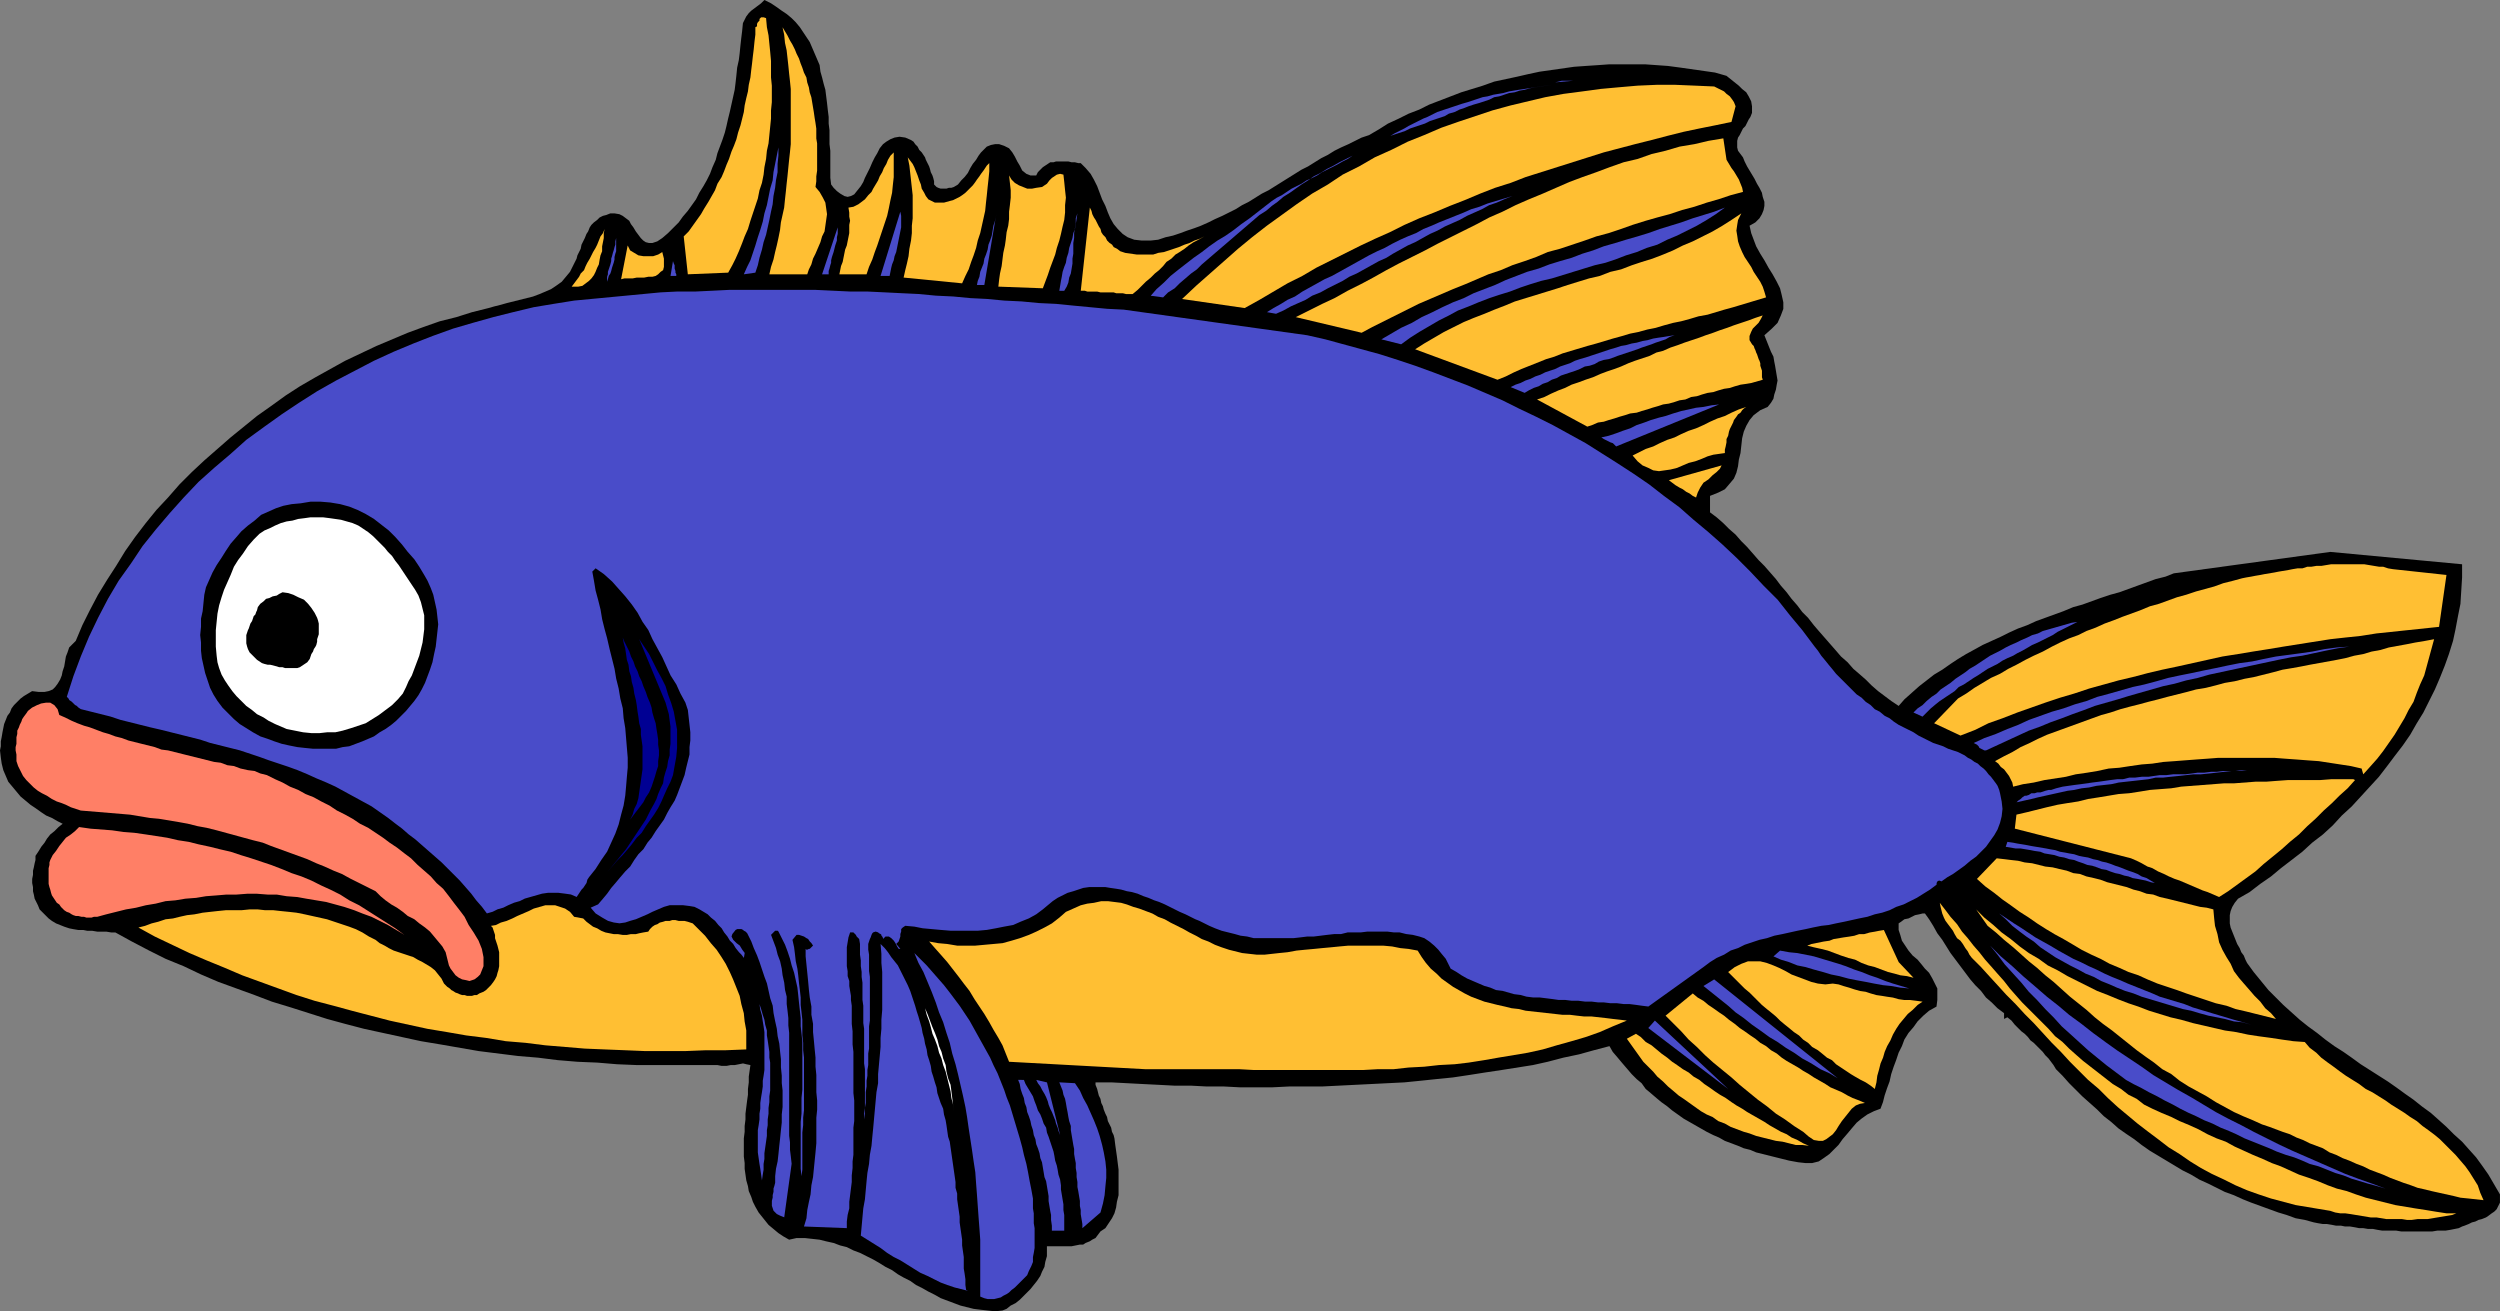<?xml version="1.0" encoding="UTF-8" standalone="no"?>
<svg
   version="1.0"
   width="129.766mm"
   height="68.069mm"
   id="svg66"
   sodipodi:docname="Fish 025.wmf"
   xmlns:inkscape="http://www.inkscape.org/namespaces/inkscape"
   xmlns:sodipodi="http://sodipodi.sourceforge.net/DTD/sodipodi-0.dtd"
   xmlns="http://www.w3.org/2000/svg"
   xmlns:svg="http://www.w3.org/2000/svg">
  <rect width="100%" height="100%" fill="#808080" stroke="none"/>
  <sodipodi:namedview
     id="namedview66"
     pagecolor="#ffffff"
     bordercolor="#000000"
     borderopacity="0.25"
     inkscape:showpageshadow="2"
     inkscape:pageopacity="0.0"
     inkscape:pagecheckerboard="0"
     inkscape:deskcolor="#d1d1d1"
     inkscape:document-units="mm" />
  <defs
     id="defs1">
    <pattern
       id="WMFhbasepattern"
       patternUnits="userSpaceOnUse"
       width="6"
       height="6"
       x="0"
       y="0" />
  </defs>
  <path
     style="fill:#000000;fill-opacity:1;fill-rule:evenodd;stroke:none"
     d="m 163.054,36.198 0.485,0.646 0.646,0.646 0.646,0.485 0.808,0.485 0.646,0.162 0.646,-0.162 0.646,-0.323 0.646,-0.808 0.646,-0.808 0.485,-0.808 0.323,-0.808 0.485,-0.97 0.485,-0.97 0.485,-1.131 0.485,-0.97 0.485,-0.808 0.485,-0.97 0.646,-0.808 0.646,-0.485 0.808,-0.485 0.808,-0.323 0.97,-0.162 1.131,0.162 1.131,0.485 0.485,0.323 0.323,0.485 0.485,0.485 0.323,0.646 0.485,0.485 0.323,0.485 0.323,0.485 0.162,0.485 0.323,0.646 0.323,0.646 0.162,0.485 0.162,0.646 0.323,0.646 0.162,0.485 0.162,0.646 v 0.646 l 0.485,0.485 0.323,0.162 0.485,0.162 h 0.646 0.485 l 0.485,-0.162 h 0.485 l 0.485,-0.162 0.808,-0.485 0.646,-0.808 0.646,-0.646 0.646,-0.808 0.485,-0.97 0.485,-0.808 0.646,-0.808 0.485,-0.808 0.485,-0.646 0.646,-0.646 0.485,-0.485 0.808,-0.323 0.808,-0.162 h 0.808 l 0.97,0.323 0.97,0.485 0.646,0.808 0.485,0.808 0.485,0.97 0.485,0.808 0.485,0.97 0.808,0.646 0.808,0.323 h 1.131 l 0.323,-0.646 0.485,-0.485 0.485,-0.485 0.485,-0.323 0.485,-0.323 0.485,-0.323 h 0.646 l 0.485,-0.162 h 0.646 0.646 0.646 0.485 l 0.646,0.162 h 0.646 l 0.646,0.162 h 0.485 l 0.97,0.97 0.97,1.131 0.646,1.131 0.646,1.293 0.485,1.293 0.485,1.293 0.646,1.293 0.485,1.293 0.485,1.131 0.646,1.131 0.808,0.97 0.97,0.97 0.97,0.646 1.293,0.485 1.454,0.162 h 1.778 l 1.454,-0.162 1.454,-0.485 1.454,-0.323 1.454,-0.485 1.293,-0.485 1.454,-0.485 1.293,-0.485 1.454,-0.646 1.293,-0.646 1.454,-0.646 1.293,-0.646 1.293,-0.646 1.293,-0.808 1.293,-0.646 1.293,-0.808 1.293,-0.808 1.293,-0.646 1.293,-0.808 1.293,-0.808 1.293,-0.808 1.293,-0.808 1.293,-0.808 1.293,-0.646 1.293,-0.808 1.293,-0.808 1.293,-0.646 1.293,-0.808 1.293,-0.646 1.454,-0.646 1.293,-0.646 1.293,-0.646 1.454,-0.485 1.939,-1.131 1.778,-1.131 2.101,-0.97 1.939,-0.97 2.101,-0.808 1.939,-0.97 2.101,-0.808 2.101,-0.808 2.101,-0.808 2.101,-0.646 2.101,-0.646 2.262,-0.808 2.262,-0.485 2.262,-0.485 2.101,-0.485 2.262,-0.485 2.262,-0.323 2.262,-0.323 2.262,-0.323 2.262,-0.162 2.424,-0.162 2.262,-0.162 h 2.262 2.262 2.424 l 2.262,0.162 2.262,0.162 2.424,0.323 2.262,0.323 2.262,0.323 2.262,0.323 2.262,0.646 0.808,0.646 0.808,0.646 0.808,0.646 0.646,0.646 0.808,0.646 0.485,0.808 0.485,0.97 0.162,0.97 v 0.646 0.646 l -0.323,0.808 -0.323,0.485 -0.323,0.646 -0.323,0.646 -0.485,0.485 -0.323,0.646 -0.323,0.646 -0.323,0.485 -0.162,0.646 v 0.646 0.646 l 0.162,0.646 0.485,0.646 0.485,0.646 0.323,0.808 0.485,0.97 0.485,0.808 0.485,0.808 0.485,0.808 0.485,0.97 0.485,0.808 0.485,0.97 0.162,0.808 0.323,0.97 v 0.808 l -0.162,0.808 -0.323,0.808 -0.485,0.808 -0.808,0.808 -1.131,0.646 0.323,1.454 0.485,1.293 0.485,1.293 0.808,1.454 0.808,1.293 0.808,1.454 0.808,1.293 0.808,1.454 0.646,1.293 0.323,1.293 0.323,1.454 v 1.293 l -0.485,1.293 -0.646,1.454 -1.131,1.131 -1.454,1.293 0.323,0.808 0.323,0.808 0.323,0.808 0.323,0.808 0.485,0.97 0.162,0.97 0.162,0.808 0.162,0.97 0.162,0.97 0.162,0.97 -0.162,0.808 -0.162,0.97 -0.323,0.97 -0.162,0.808 -0.485,0.808 -0.646,0.808 -1.454,0.646 -1.293,0.97 -0.808,0.97 -0.646,1.131 -0.485,1.131 -0.323,1.293 -0.162,1.454 -0.162,1.454 -0.323,1.293 -0.162,1.293 -0.323,1.293 -0.485,1.131 -0.808,0.97 -0.97,1.131 -1.293,0.646 -1.616,0.646 v 3.232 l 1.293,0.97 1.293,1.131 1.131,1.131 1.293,1.131 1.131,1.293 1.131,1.131 1.131,1.293 1.131,1.293 1.131,1.131 1.131,1.293 1.131,1.293 0.97,1.293 1.131,1.293 0.97,1.293 1.131,1.293 0.97,1.293 1.131,1.131 1.131,1.454 0.97,1.131 1.131,1.293 1.131,1.293 1.131,1.293 0.97,1.131 1.293,1.131 1.131,1.293 1.131,0.97 1.293,1.131 1.131,1.131 1.293,1.131 1.293,0.97 1.293,0.97 1.454,0.97 1.131,-1.293 1.454,-1.293 1.454,-1.293 1.454,-1.131 1.454,-1.131 1.616,-0.97 1.616,-1.131 1.454,-0.97 1.616,-0.97 1.778,-0.97 1.454,-0.808 1.778,-0.808 1.778,-0.808 1.616,-0.808 1.778,-0.808 1.778,-0.646 1.778,-0.808 1.778,-0.646 1.778,-0.646 1.778,-0.646 1.939,-0.808 1.778,-0.485 1.778,-0.646 1.778,-0.646 1.939,-0.646 1.778,-0.485 1.778,-0.646 1.778,-0.646 1.778,-0.646 1.778,-0.646 1.939,-0.485 1.616,-0.646 30.704,-4.202 25.856,2.424 v 2.586 l -0.162,2.586 -0.162,2.586 -0.485,2.424 -0.485,2.586 -0.485,2.262 -0.808,2.586 -0.808,2.262 -0.97,2.424 -0.97,2.262 -1.131,2.262 -1.131,2.262 -1.293,2.101 -1.293,2.262 -1.454,2.101 -1.616,2.101 -1.454,1.939 -1.616,2.101 -1.778,1.939 -1.778,1.939 -1.778,1.939 -1.939,1.778 -1.778,1.939 -1.939,1.778 -2.101,1.616 -1.939,1.778 -2.101,1.616 -2.101,1.616 -1.939,1.616 -2.101,1.454 -2.101,1.616 -2.262,1.293 -0.646,0.808 -0.485,0.808 -0.323,0.808 -0.162,0.808 v 0.808 0.808 l 0.162,0.808 0.323,0.808 0.323,0.808 0.323,0.808 0.323,0.808 0.485,0.808 0.323,0.808 0.485,0.646 0.323,0.808 0.323,0.646 1.293,1.778 1.454,1.778 1.454,1.778 1.454,1.454 1.454,1.454 1.616,1.454 1.616,1.454 1.616,1.293 1.778,1.293 1.616,1.293 1.778,1.293 1.778,1.131 1.616,1.131 1.778,1.293 1.778,1.131 1.778,1.131 1.778,1.131 1.616,1.131 1.778,1.293 1.616,1.131 1.616,1.293 1.778,1.293 1.454,1.293 1.616,1.454 1.454,1.454 1.616,1.454 1.293,1.454 1.454,1.616 1.293,1.778 1.131,1.616 1.131,1.939 1.131,1.939 v 0.97 0.646 l -0.323,0.646 -0.323,0.646 -0.485,0.485 -0.485,0.323 -0.646,0.485 -0.485,0.323 -0.808,0.323 -0.646,0.162 -0.646,0.323 -0.646,0.162 -0.646,0.323 -0.808,0.323 -0.485,0.162 -0.646,0.323 -0.808,0.162 -0.808,0.162 -0.97,0.162 h -0.808 -0.808 l -0.97,0.162 h -0.808 -0.97 -0.808 -0.97 -0.808 -0.97 -0.808 l -0.97,-0.162 h -0.97 -0.808 -0.97 l -0.97,-0.162 -0.808,-0.162 h -0.97 l -0.97,-0.162 h -0.808 l -0.808,-0.162 -0.97,-0.162 h -0.97 l -0.808,-0.162 h -0.97 l -0.808,-0.162 -0.97,-0.162 h -0.808 l -0.97,-0.162 -0.808,-0.162 -1.778,-0.485 -1.778,-0.323 -1.778,-0.646 -1.616,-0.485 -1.778,-0.646 -1.778,-0.646 -1.778,-0.646 -1.616,-0.646 -1.778,-0.808 -1.778,-0.646 -1.616,-0.808 -1.616,-0.808 -1.778,-0.808 -1.616,-0.97 -1.616,-0.808 -1.616,-0.97 -1.616,-0.97 -1.616,-0.97 -1.616,-0.97 -1.616,-1.131 -1.454,-1.131 -1.454,-0.97 -1.616,-1.131 -1.454,-1.293 -1.454,-1.131 -1.293,-1.293 -1.454,-1.293 -1.454,-1.293 -1.293,-1.293 -1.293,-1.293 -1.293,-1.454 -1.293,-1.293 -0.646,0.808 0.646,-0.808 -0.485,-0.808 -0.485,-0.646 -0.485,-0.646 -0.646,-0.646 -0.485,-0.646 -0.646,-0.646 -0.485,-0.485 -0.646,-0.646 -0.646,-0.485 -0.485,-0.646 -0.646,-0.646 -0.646,-0.485 -0.646,-0.646 -0.646,-0.646 -0.646,-0.808 -0.808,-0.646 -0.646,0.323 v -1.131 l -1.293,-0.97 -1.131,-1.131 -1.131,-0.97 -0.97,-1.293 -1.131,-1.131 -0.97,-1.131 -0.97,-1.293 -0.97,-1.293 -0.97,-1.293 -0.97,-1.293 -0.808,-1.293 -0.808,-1.293 -0.97,-1.293 -0.808,-1.454 -0.808,-1.293 -0.808,-1.131 h -0.485 l -0.646,0.162 -0.808,0.162 -0.646,0.323 -0.646,0.323 -0.808,0.162 -0.646,0.485 -0.485,0.323 v 1.293 l 0.323,0.97 0.323,1.131 0.646,0.97 0.646,0.97 0.808,0.97 0.97,0.808 0.808,0.97 0.646,0.808 0.808,0.808 0.646,1.131 0.485,0.97 0.485,0.97 v 1.131 1.131 l -0.162,1.293 -1.454,0.808 -1.131,0.97 -1.131,1.131 -0.808,1.131 -0.97,1.131 -0.808,1.293 -0.485,1.293 -0.646,1.293 -0.485,1.454 -0.485,1.293 -0.485,1.454 -0.323,1.454 -0.485,1.293 -0.485,1.454 -0.323,1.293 -0.485,1.293 -1.293,0.485 -1.293,0.646 -1.131,0.808 -0.97,0.808 -0.97,1.131 -0.808,0.97 -0.97,1.131 -0.808,1.131 -0.97,0.97 -0.808,0.808 -1.131,0.808 -0.97,0.646 -1.293,0.323 h -1.293 l -1.454,-0.162 -1.778,-0.323 -1.293,-0.323 -1.293,-0.323 -1.293,-0.323 -1.293,-0.323 -1.293,-0.323 -1.131,-0.485 -1.293,-0.323 -1.131,-0.485 -1.293,-0.485 -1.293,-0.485 -1.131,-0.646 -1.131,-0.485 -1.293,-0.646 -1.131,-0.646 -1.131,-0.646 -1.131,-0.646 -1.131,-0.646 -1.131,-0.808 -1.131,-0.808 -0.97,-0.808 -1.131,-0.808 -0.97,-0.808 -1.131,-0.97 -0.97,-0.808 -0.808,-1.131 -0.97,-0.808 -0.97,-0.97 -0.97,-1.131 -0.97,-1.131 -0.808,-0.97 -0.97,-1.131 -0.646,-1.131 -3.07,0.808 -2.909,0.808 -3.07,0.646 -3.07,0.808 -2.909,0.646 -3.07,0.485 -3.07,0.485 -3.232,0.485 -3.07,0.485 -3.232,0.485 -3.232,0.323 -3.07,0.323 -3.232,0.323 -3.232,0.162 -3.232,0.162 -3.232,0.162 -3.232,0.162 -3.232,0.162 h -3.232 -3.232 l -3.232,0.162 h -3.232 -3.232 l -3.07,-0.162 h -3.394 l -3.07,-0.162 h -3.232 l -3.07,-0.162 -3.232,-0.162 -3.07,-0.162 -3.07,-0.162 h -3.07 v 0.485 l 0.323,0.808 0.162,0.646 0.162,0.646 0.323,0.646 0.162,0.808 0.323,0.646 0.162,0.646 0.323,0.808 0.323,0.646 0.162,0.808 0.323,0.646 0.323,0.646 0.162,0.808 0.323,0.646 0.162,0.646 0.162,1.293 0.162,1.131 0.162,1.131 0.162,1.293 0.162,1.293 v 1.293 1.131 1.293 1.293 l -0.323,1.293 -0.162,1.131 -0.323,1.131 -0.485,0.97 -0.646,0.97 -0.646,0.97 -0.97,0.646 -0.485,0.646 -0.485,0.646 -0.646,0.323 -0.485,0.323 -0.808,0.323 -0.485,0.323 h -0.646 l -0.808,0.162 -0.808,0.162 h -0.808 -0.646 -0.646 -0.808 -0.646 -0.646 -0.646 v 0.97 0.97 l -0.323,1.131 -0.162,0.97 -0.485,0.97 -0.323,0.808 -0.646,0.97 -0.646,0.808 -0.646,0.808 -0.646,0.646 -0.808,0.808 -0.646,0.646 -0.808,0.646 -0.97,0.485 -0.808,0.646 -0.808,0.323 -1.454,0.162 -1.454,-0.162 -1.454,-0.162 -1.293,-0.162 -1.293,-0.323 -1.293,-0.323 -1.293,-0.485 -1.293,-0.485 -1.293,-0.485 -1.131,-0.646 -1.293,-0.646 -1.131,-0.646 -1.293,-0.646 -1.131,-0.808 -1.293,-0.646 -1.131,-0.646 -1.131,-0.808 -1.293,-0.646 -1.293,-0.808 -1.131,-0.646 -1.293,-0.646 -1.293,-0.646 -1.293,-0.485 -1.293,-0.646 -1.293,-0.323 -1.293,-0.485 -1.454,-0.323 -1.293,-0.323 -1.454,-0.162 -1.454,-0.162 h -1.616 l -1.454,0.323 -1.131,-0.646 -0.97,-0.646 -0.97,-0.808 -0.97,-0.808 -0.646,-0.808 -0.646,-0.808 -0.646,-0.808 -0.646,-1.131 -0.485,-0.97 -0.323,-0.97 -0.485,-1.131 -0.162,-0.97 -0.323,-1.131 -0.162,-1.131 -0.162,-1.131 v -1.131 l -0.162,-1.293 v -1.131 -1.131 -1.293 l 0.162,-1.293 v -1.131 l 0.162,-1.293 v -1.131 l 0.162,-1.293 0.162,-1.293 0.162,-1.131 v -1.131 l 0.162,-1.293 v -1.131 l 0.162,-1.131 0.162,-1.131 -0.808,-0.162 -0.646,-0.162 -0.808,0.162 -0.808,0.162 h -0.808 l -0.808,0.162 h -0.97 l -0.808,-0.162 h -4.04 -3.878 -4.04 -3.878 l -3.878,-0.162 -3.878,-0.323 -3.878,-0.162 -3.878,-0.323 -3.878,-0.485 -3.878,-0.323 -3.878,-0.485 -3.878,-0.485 -3.717,-0.646 -3.717,-0.646 -3.878,-0.646 -3.717,-0.808 -3.717,-0.808 -3.717,-0.808 -3.717,-0.97 -3.555,-0.97 -3.555,-1.131 -3.555,-1.131 -3.717,-1.131 -3.394,-1.293 -3.555,-1.293 -3.555,-1.293 -3.394,-1.454 -3.394,-1.616 -3.555,-1.454 -3.232,-1.616 -3.394,-1.778 -3.232,-1.778 h -0.808 l -0.97,-0.162 h -0.97 -0.808 l -0.97,-0.162 h -0.97 l -0.808,-0.162 h -0.97 l -0.97,-0.162 -0.808,-0.162 -0.97,-0.323 -0.808,-0.323 -0.808,-0.323 -0.808,-0.485 -0.646,-0.485 -0.808,-0.808 -0.485,-0.485 -0.485,-0.485 -0.323,-0.808 -0.323,-0.646 -0.323,-0.646 -0.162,-0.808 -0.162,-0.646 v -0.808 l -0.162,-0.808 v -0.808 l 0.162,-0.808 v -0.808 l 0.162,-0.646 0.162,-0.808 0.162,-0.646 v -0.808 l 0.646,-0.97 0.485,-0.808 0.646,-0.808 0.485,-0.808 0.646,-0.808 0.808,-0.646 0.808,-0.808 0.808,-0.646 -0.97,-0.485 -1.131,-0.646 -1.131,-0.485 -0.97,-0.646 -1.131,-0.808 -0.97,-0.646 -0.97,-0.808 -0.97,-0.808 -0.808,-0.97 -0.808,-0.97 -0.808,-0.97 -0.485,-1.131 -0.485,-1.131 -0.323,-1.293 -0.162,-1.131 L 0,147.218 l 0.162,-0.808 v -0.97 l 0.162,-0.808 0.162,-0.97 0.162,-0.808 0.162,-0.808 0.323,-0.808 0.323,-0.808 0.485,-0.646 0.323,-0.808 0.485,-0.646 0.646,-0.646 0.646,-0.646 0.646,-0.485 0.808,-0.485 0.808,-0.485 1.293,0.162 h 1.131 l 0.808,-0.162 0.808,-0.323 0.485,-0.485 0.485,-0.646 0.485,-0.808 0.323,-0.808 0.162,-0.808 0.323,-0.97 0.162,-0.97 0.162,-0.97 0.323,-0.808 0.323,-0.97 0.646,-0.646 0.646,-0.646 1.293,-3.07 1.454,-2.909 1.616,-3.07 1.778,-2.909 1.778,-2.747 1.778,-2.909 1.939,-2.747 2.101,-2.747 2.101,-2.586 2.262,-2.424 2.262,-2.586 2.424,-2.424 2.424,-2.262 2.586,-2.262 2.586,-2.262 2.586,-2.101 2.586,-2.101 2.747,-1.939 2.909,-2.101 2.747,-1.778 3.07,-1.778 2.909,-1.616 2.909,-1.616 3.07,-1.454 3.07,-1.454 3.07,-1.293 3.07,-1.293 3.07,-1.131 3.232,-1.131 3.232,-0.808 3.07,-0.97 3.232,-0.808 1.131,-0.323 1.293,-0.323 1.131,-0.323 1.293,-0.323 1.293,-0.323 1.293,-0.323 1.293,-0.323 1.293,-0.485 1.131,-0.485 1.131,-0.485 0.97,-0.646 1.131,-0.808 0.808,-0.97 0.808,-0.97 0.646,-1.293 0.646,-1.293 0.162,-0.646 0.323,-0.646 0.323,-0.646 0.162,-0.808 0.323,-0.646 0.323,-0.646 0.323,-0.808 0.323,-0.485 0.323,-0.808 0.323,-0.485 0.485,-0.485 0.646,-0.485 0.485,-0.485 0.646,-0.323 0.646,-0.162 0.808,-0.323 h 0.808 l 0.97,0.162 0.646,0.323 0.646,0.485 0.646,0.485 0.323,0.646 0.485,0.646 0.485,0.808 0.485,0.646 0.485,0.646 0.485,0.485 0.485,0.323 0.646,0.162 h 0.646 l 0.97,-0.323 0.97,-0.646 1.131,-0.97 1.131,-1.131 0.97,-0.97 0.808,-1.131 0.97,-1.131 0.808,-1.131 0.808,-1.131 0.646,-1.293 0.808,-1.293 0.646,-1.131 0.646,-1.293 0.485,-1.293 0.646,-1.454 0.323,-1.293 0.485,-1.293 0.485,-1.293 0.485,-1.454 0.323,-1.293 0.323,-1.454 0.323,-1.293 0.323,-1.454 0.323,-1.454 0.323,-1.454 0.162,-1.293 0.162,-1.454 0.162,-1.616 0.323,-1.454 0.162,-1.293 0.162,-1.616 0.162,-1.454 0.162,-1.293 0.162,-1.616 0.323,-0.646 0.323,-0.646 0.485,-0.646 0.485,-0.485 0.646,-0.485 0.646,-0.485 0.646,-0.485 L 149.965,0 l 1.293,0.646 0.97,0.646 1.131,0.808 0.97,0.646 0.97,0.808 0.808,0.808 0.808,0.97 0.646,0.97 0.646,0.97 0.646,0.97 0.485,1.131 0.485,1.131 0.485,1.131 0.485,1.131 0.162,1.293 0.323,1.131 0.323,1.293 0.323,1.131 0.162,1.293 0.162,1.293 0.162,1.454 0.162,1.293 v 1.293 l 0.162,1.293 v 1.454 1.293 l 0.162,1.293 v 1.293 1.454 1.293 1.293 z"
     id="path1" />
  <path
     style="fill:#ffbf33;fill-opacity:1;fill-rule:evenodd;stroke:none"
     d="m 150.288,3.555 0.162,1.778 0.323,1.616 0.162,1.616 0.162,1.616 0.162,1.778 v 1.616 1.616 l 0.162,1.616 v 1.616 1.616 l -0.162,1.616 v 1.616 l -0.162,1.616 -0.162,1.616 -0.162,1.616 -0.323,1.454 -0.162,1.616 -0.323,1.616 -0.162,1.454 -0.323,1.616 -0.485,1.454 -0.323,1.616 -0.485,1.454 -0.485,1.454 -0.485,1.454 -0.485,1.616 -0.646,1.454 -0.485,1.293 -0.646,1.616 -0.646,1.454 -0.646,1.293 -0.808,1.454 -7.918,0.323 -0.808,-7.434 0.97,-0.97 0.808,-1.131 0.808,-1.131 0.808,-1.131 0.646,-1.131 0.808,-1.293 0.646,-1.131 0.646,-1.131 0.485,-1.293 0.808,-1.293 0.485,-1.131 0.485,-1.293 0.485,-1.131 0.485,-1.454 0.485,-1.131 0.485,-1.293 0.323,-1.293 0.485,-1.454 0.323,-1.293 0.323,-1.293 0.162,-1.293 0.323,-1.454 0.323,-1.293 0.162,-1.293 0.323,-1.454 0.162,-1.454 0.162,-1.293 0.162,-1.454 0.162,-1.293 0.162,-1.616 0.162,-1.293 V 5.333 l 0.323,-0.162 V 4.686 l 0.162,-0.323 0.323,-0.323 V 3.717 l 0.323,-0.323 h 0.485 z"
     id="path2" />
  <path
     style="fill:#ffbf33;fill-opacity:1;fill-rule:evenodd;stroke:none"
     d="m 159.984,36.683 0.808,0.97 0.646,1.131 0.485,0.97 0.162,1.131 0.162,1.131 -0.162,1.131 -0.162,1.131 -0.162,1.131 -0.485,0.97 -0.323,1.131 -0.485,1.131 -0.485,1.131 -0.485,0.97 -0.323,1.131 -0.485,0.97 -0.323,0.97 h -7.434 l 0.323,-1.454 0.485,-1.454 0.323,-1.454 0.323,-1.293 0.323,-1.454 0.323,-1.616 0.162,-1.454 0.323,-1.454 0.323,-1.454 0.162,-1.616 0.162,-1.454 0.162,-1.616 0.162,-1.454 0.162,-1.616 0.162,-1.616 0.162,-1.454 0.162,-1.616 v -1.454 -1.616 -1.454 -1.616 -1.616 -1.616 -1.454 l -0.162,-1.616 -0.162,-1.454 -0.162,-1.616 -0.162,-1.454 -0.162,-1.454 -0.323,-1.454 -0.162,-1.616 -0.323,-1.454 0.485,0.808 0.485,0.808 0.485,0.97 0.485,0.808 0.485,0.97 0.323,0.808 0.485,0.97 0.323,0.97 0.323,0.808 0.323,0.97 0.485,0.97 0.162,0.97 0.323,0.97 0.162,0.97 0.323,0.97 0.162,0.97 0.162,0.97 0.162,0.97 0.162,1.131 0.162,0.97 0.162,1.131 v 0.97 0.97 l 0.162,0.97 v 1.131 1.131 0.97 1.131 0.97 l -0.162,1.131 v 0.97 z"
     id="path3" />
  <path
     style="fill:#494cc9;fill-opacity:1;fill-rule:evenodd;stroke:none"
     d="m 305.1,16.16 1.293,-0.323 h 2.262 z"
     id="path4" />
  <path
     style="fill:#494cc9;fill-opacity:1;fill-rule:evenodd;stroke:none"
     d="m 304.454,16.645 -1.131,0.162 -1.131,0.162 -0.97,0.162 -0.97,0.162 -1.131,0.323 -0.97,0.162 -0.97,0.323 -1.131,0.162 -0.97,0.323 -0.97,0.323 -0.97,0.162 -0.97,0.485 -0.97,0.323 -0.97,0.323 -1.131,0.323 -0.97,0.323 -0.808,0.323 -0.97,0.323 -0.97,0.485 -1.131,0.323 -0.808,0.485 -0.97,0.323 -0.97,0.323 -0.97,0.323 -0.97,0.485 -0.97,0.323 -0.97,0.323 -0.97,0.323 -0.97,0.485 -0.97,0.323 -0.97,0.323 -0.97,0.323 0.808,-0.485 0.97,-0.485 0.97,-0.485 0.808,-0.485 0.97,-0.485 0.97,-0.485 0.97,-0.485 0.808,-0.323 0.97,-0.485 0.97,-0.485 0.97,-0.323 0.97,-0.323 0.97,-0.323 0.97,-0.323 0.97,-0.323 1.131,-0.323 0.97,-0.323 0.97,-0.323 0.97,-0.323 0.97,-0.162 1.131,-0.323 0.97,-0.162 0.97,-0.162 1.131,-0.323 0.97,-0.162 0.97,-0.162 1.131,-0.162 0.97,-0.162 1.131,-0.162 0.97,-0.162 1.131,-0.162 z"
     id="path5" />
  <path
     style="fill:#ffbf33;fill-opacity:1;fill-rule:evenodd;stroke:none"
     d="m 340.491,20.846 -0.808,3.07 -3.07,0.646 -3.232,0.646 -3.07,0.646 -3.232,0.808 -3.07,0.808 -3.232,0.808 -3.07,0.808 -3.07,0.808 -3.07,0.97 -3.07,0.97 -3.07,0.97 -3.07,0.97 -3.07,0.97 -2.909,1.131 -3.07,0.97 -2.909,1.131 -3.07,1.293 -2.909,1.131 -3.07,1.293 -2.909,1.131 -2.909,1.293 -2.909,1.454 -2.909,1.293 -2.747,1.293 -2.909,1.454 -2.909,1.454 -2.909,1.454 -2.747,1.616 -2.909,1.454 -2.747,1.616 -2.747,1.616 -2.909,1.616 -12.282,-1.778 2.747,-2.586 2.747,-2.424 2.747,-2.424 2.747,-2.424 2.747,-2.262 2.909,-2.262 2.909,-2.101 2.909,-2.101 3.07,-2.101 3.07,-1.778 2.909,-1.939 3.232,-1.616 3.07,-1.778 3.232,-1.454 3.232,-1.616 3.232,-1.293 3.394,-1.454 3.232,-1.131 3.394,-1.131 3.394,-1.131 3.555,-0.97 3.394,-0.808 3.394,-0.808 3.555,-0.646 3.717,-0.485 3.555,-0.485 3.555,-0.323 3.717,-0.323 3.717,-0.162 h 3.717 l 3.878,0.162 3.717,0.162 0.646,0.323 0.646,0.323 0.646,0.323 0.485,0.485 0.646,0.485 0.485,0.646 0.323,0.485 z"
     id="path6" />
  <path
     style="fill:#ffbf33;fill-opacity:1;fill-rule:evenodd;stroke:none"
     d="m 338.713,31.35 0.485,0.808 0.485,0.808 0.485,0.646 0.485,0.808 0.485,0.808 0.323,0.808 0.323,0.808 0.162,0.808 -2.424,0.646 -2.424,0.808 -2.262,0.646 -2.424,0.808 -2.424,0.646 -2.424,0.808 -2.424,0.646 -2.262,0.646 -2.586,0.808 -2.262,0.808 -2.424,0.808 -2.424,0.646 -2.262,0.808 -2.424,0.808 -2.424,0.808 -2.424,0.646 -2.262,0.97 -2.262,0.808 -2.424,0.808 -2.262,0.97 -2.424,0.808 -2.262,0.97 -2.262,0.97 -2.424,0.97 -2.262,0.97 -2.262,0.97 -2.262,0.97 -2.262,1.131 -2.262,1.131 -2.262,1.131 -2.262,1.131 -2.101,1.131 -12.928,-3.07 2.586,-1.293 2.586,-1.293 2.424,-1.131 2.586,-1.454 2.586,-1.293 2.424,-1.293 2.586,-1.454 2.424,-1.293 2.586,-1.293 2.586,-1.293 2.424,-1.293 2.586,-1.293 2.586,-1.293 2.586,-1.293 2.424,-1.293 2.586,-1.131 2.586,-1.293 2.586,-1.131 2.747,-1.131 2.586,-1.131 2.586,-1.131 2.586,-0.97 2.747,-0.97 2.586,-0.97 2.747,-0.97 2.747,-0.646 2.747,-0.97 2.747,-0.646 2.747,-0.808 2.909,-0.485 2.747,-0.646 2.909,-0.485 z"
     id="path7" />
  <path
     style="fill:#494cc9;fill-opacity:1;fill-rule:evenodd;stroke:none"
     d="m 148.187,53.49 -2.262,0.323 0.646,-1.454 0.646,-1.293 0.485,-1.454 0.485,-1.454 0.485,-1.616 0.485,-1.454 0.485,-1.616 0.323,-1.616 0.485,-1.616 0.323,-1.616 0.323,-1.616 0.485,-1.616 0.162,-1.616 0.323,-1.616 0.323,-1.616 0.323,-1.616 v 1.616 l -0.162,1.616 v 1.616 l -0.323,1.616 -0.162,1.454 -0.323,1.616 -0.162,1.616 -0.323,1.454 -0.323,1.616 -0.323,1.454 -0.323,1.454 -0.485,1.454 -0.323,1.454 -0.485,1.616 -0.323,1.454 z"
     id="path8" />
  <path
     style="fill:#ffbf33;fill-opacity:1;fill-rule:evenodd;stroke:none"
     d="m 170.003,53.813 h -5.333 l 0.162,-0.808 0.162,-0.808 0.323,-0.808 0.162,-0.808 0.162,-0.808 0.162,-0.808 0.323,-0.808 0.162,-0.808 0.162,-0.808 0.162,-0.808 v -0.808 -0.808 l 0.162,-0.808 -0.162,-0.808 v -0.808 l -0.162,-0.97 0.97,-0.162 0.97,-0.485 0.646,-0.485 0.646,-0.485 0.646,-0.808 0.646,-0.646 0.323,-0.646 0.485,-0.808 0.485,-0.808 0.323,-0.808 0.485,-0.808 0.323,-0.808 0.485,-0.808 0.323,-0.808 0.485,-0.808 0.646,-0.646 v 1.616 1.616 1.616 l -0.162,1.454 -0.162,1.616 -0.323,1.454 -0.323,1.616 -0.323,1.454 -0.485,1.454 -0.485,1.454 -0.485,1.454 -0.485,1.454 -0.485,1.293 -0.485,1.454 -0.646,1.454 z"
     id="path9" />
  <path
     style="fill:#494cc9;fill-opacity:1;fill-rule:evenodd;stroke:none"
     d="m 265.347,30.542 -1.293,0.646 -1.293,0.646 -1.131,0.646 -1.293,0.646 -1.293,0.808 -1.293,0.646 -1.131,0.808 -1.293,0.808 -1.131,0.808 -1.131,0.808 -1.293,0.808 -1.131,0.97 -1.131,0.808 -1.131,0.97 -1.293,0.808 -1.131,0.97 -1.131,0.97 -1.131,0.97 -1.131,0.97 -1.131,0.97 -1.131,0.97 -1.131,0.97 -1.131,0.97 -1.131,0.97 -1.131,0.97 -0.97,0.97 -1.131,0.808 -1.131,0.97 -1.131,0.97 -0.97,0.97 -1.293,0.808 -0.97,0.97 -2.424,-0.323 1.131,-1.293 1.454,-1.293 1.293,-1.293 1.616,-1.293 1.454,-1.131 1.454,-1.131 1.616,-1.131 1.454,-1.131 1.616,-1.131 1.616,-0.97 1.616,-1.131 1.454,-1.131 1.616,-1.131 1.454,-1.131 1.454,-1.131 1.454,-1.131 0.97,-0.646 0.97,-0.485 0.97,-0.646 0.97,-0.646 0.97,-0.485 0.97,-0.485 0.97,-0.646 1.131,-0.485 0.97,-0.485 0.97,-0.646 0.97,-0.485 0.97,-0.485 0.97,-0.485 1.131,-0.646 0.97,-0.485 z"
     id="path10" />
  <path
     style="fill:#ffbf33;fill-opacity:1;fill-rule:evenodd;stroke:none"
     d="m 186.325,39.43 0.646,-0.162 0.646,-0.323 0.646,-0.323 0.485,-0.323 0.646,-0.485 0.485,-0.485 0.485,-0.485 0.485,-0.485 0.485,-0.646 0.323,-0.485 0.485,-0.646 0.323,-0.485 0.485,-0.646 0.323,-0.485 0.323,-0.485 0.485,-0.485 v 1.616 l -0.162,1.616 -0.162,1.454 -0.162,1.616 -0.162,1.454 -0.162,1.616 -0.323,1.454 -0.323,1.454 -0.323,1.454 -0.485,1.454 -0.323,1.454 -0.485,1.454 -0.485,1.293 -0.485,1.454 -0.646,1.293 -0.646,1.454 -11.474,-1.131 0.323,-1.454 0.323,-1.293 0.323,-1.454 0.162,-1.454 0.323,-1.616 0.162,-1.454 v -1.454 l 0.162,-1.454 v -1.454 -1.616 -1.454 l -0.162,-1.454 -0.162,-1.454 -0.162,-1.454 -0.162,-1.454 -0.323,-1.616 0.485,0.646 0.485,0.646 0.323,0.646 0.323,0.808 0.323,0.808 0.323,0.97 0.323,0.808 0.162,0.808 0.485,0.808 0.323,0.646 0.485,0.646 0.646,0.323 0.646,0.323 h 0.808 0.97 z"
     id="path11" />
  <path
     style="fill:#ffbf33;fill-opacity:1;fill-rule:evenodd;stroke:none"
     d="m 208.625,34.259 0.162,1.454 0.162,1.616 0.162,1.454 -0.162,1.454 v 1.454 l -0.162,1.454 -0.323,1.293 -0.323,1.454 -0.323,1.293 -0.485,1.454 -0.323,1.293 -0.485,1.293 -0.485,1.293 -0.485,1.454 -0.485,1.293 -0.485,1.293 -8.726,-0.323 0.162,-1.454 0.162,-1.131 0.323,-1.454 0.162,-1.293 0.162,-1.293 0.323,-1.454 0.162,-1.131 0.162,-1.454 0.323,-1.293 0.162,-1.293 V 41.531 l 0.162,-1.293 0.162,-1.454 v -1.454 l -0.162,-1.454 -0.162,-1.454 0.485,0.808 0.646,0.646 0.808,0.485 0.808,0.323 0.808,0.323 h 0.97 l 0.808,-0.162 1.131,-0.162 0.485,-0.323 0.485,-0.323 0.485,-0.646 0.485,-0.485 0.485,-0.323 0.485,-0.323 0.646,-0.162 z"
     id="path12" />
  <path
     style="fill:#494cc9;fill-opacity:1;fill-rule:evenodd;stroke:none"
     d="m 296.697,38.461 -1.616,0.646 -1.454,0.646 -1.454,0.485 -1.454,0.808 -1.454,0.646 -1.454,0.646 -1.454,0.808 -1.454,0.646 -1.454,0.646 -1.454,0.808 -1.454,0.646 -1.454,0.808 -1.454,0.808 -1.454,0.646 -1.454,0.808 -1.454,0.808 -1.293,0.808 -1.454,0.646 -1.454,0.808 -1.454,0.808 -1.454,0.808 -1.454,0.646 -1.293,0.808 -1.616,0.808 -1.293,0.646 -1.454,0.808 -1.616,0.646 -1.293,0.808 -1.454,0.646 -1.454,0.646 -1.454,0.808 -1.454,0.646 -1.778,-0.323 1.293,-0.808 1.454,-0.808 1.293,-0.808 1.454,-0.646 1.454,-0.97 1.454,-0.808 1.454,-0.808 1.454,-0.808 1.454,-0.646 1.454,-0.808 1.454,-0.808 1.454,-0.808 1.454,-0.808 1.454,-0.808 1.616,-0.808 1.454,-0.646 1.454,-0.808 1.616,-0.808 1.454,-0.646 1.616,-0.646 1.454,-0.808 1.616,-0.646 1.454,-0.646 1.616,-0.646 1.616,-0.646 1.616,-0.646 1.454,-0.646 1.616,-0.485 1.616,-0.646 1.616,-0.485 1.616,-0.485 z"
     id="path13" />
  <path
     style="fill:#ffbf33;fill-opacity:1;fill-rule:evenodd;stroke:none"
     d="m 219.776,49.288 0.97,0.323 1.131,0.162 1.131,0.162 h 1.131 0.97 1.131 l 0.97,-0.323 1.131,-0.162 0.97,-0.323 0.97,-0.323 0.97,-0.323 1.131,-0.485 0.97,-0.323 0.97,-0.485 0.97,-0.323 0.97,-0.485 -1.131,0.646 -0.97,0.485 -0.97,0.646 -0.808,0.646 -0.97,0.646 -0.808,0.485 -0.808,0.808 -0.97,0.646 -0.646,0.808 -0.808,0.808 -0.808,0.646 -0.808,0.808 -0.97,0.808 -0.808,0.808 -0.808,0.808 -0.97,0.808 h -0.646 -0.646 l -0.646,-0.162 h -0.485 -0.808 l -0.485,-0.162 h -0.646 -0.646 -0.646 -0.646 l -0.646,-0.162 h -0.646 -0.646 -0.646 l -0.485,-0.162 h -0.808 l 1.778,-16.322 0.323,0.646 0.162,0.646 0.323,0.646 0.323,0.485 0.323,0.646 0.323,0.646 0.323,0.485 0.162,0.646 0.323,0.485 0.485,0.485 0.323,0.646 0.485,0.485 0.485,0.323 0.323,0.485 0.646,0.323 z"
     id="path14" />
  <path
     style="fill:#494cc9;fill-opacity:1;fill-rule:evenodd;stroke:none"
     d="m 338.39,40.723 -1.778,1.293 -1.778,1.131 -1.939,1.131 -1.939,0.97 -1.939,0.97 -1.939,0.808 -1.939,0.97 -2.101,0.646 -1.939,0.808 -2.101,0.646 -2.101,0.808 -1.939,0.646 -2.101,0.485 -2.101,0.646 -2.101,0.646 -2.101,0.646 -2.101,0.646 -2.101,0.485 -2.101,0.646 -1.939,0.646 -2.101,0.808 -2.101,0.646 -1.939,0.646 -2.101,0.808 -1.939,0.808 -2.101,0.808 -1.778,0.97 -1.939,0.97 -1.939,1.131 -1.939,1.131 -1.778,1.131 -1.778,1.293 -3.878,-0.97 1.939,-1.131 1.939,-1.131 2.101,-0.97 1.939,-1.131 2.101,-0.97 1.939,-0.97 2.101,-0.97 2.101,-0.808 1.939,-0.97 2.101,-0.808 2.101,-0.808 2.101,-0.97 2.101,-0.808 2.101,-0.808 2.262,-0.646 2.101,-0.808 2.101,-0.646 2.262,-0.646 2.101,-0.808 2.101,-0.646 2.101,-0.808 2.262,-0.646 2.101,-0.646 2.262,-0.646 2.101,-0.646 2.262,-0.808 2.101,-0.646 2.101,-0.646 2.262,-0.808 2.101,-0.646 2.101,-0.646 z"
     id="path15" />
  <path
     style="fill:#494cc9;fill-opacity:1;fill-rule:evenodd;stroke:none"
     d="m 174.528,54.136 h -1.778 l 3.878,-12.605 0.162,0.808 v 0.808 0.646 0.808 l -0.162,0.808 -0.162,0.808 -0.162,0.808 -0.162,0.808 -0.162,0.808 -0.162,0.808 -0.323,0.808 -0.162,0.808 -0.323,0.808 -0.162,0.646 -0.162,0.808 z"
     id="path16" />
  <path
     style="fill:#494cc9;fill-opacity:1;fill-rule:evenodd;stroke:none"
     d="m 191.657,55.914 0.162,-0.808 0.323,-0.808 0.162,-0.97 0.323,-0.808 0.323,-0.808 0.162,-0.97 0.323,-0.808 0.323,-0.97 0.162,-0.97 0.323,-0.808 0.323,-0.97 0.162,-0.97 0.162,-0.97 0.323,-0.97 0.162,-0.808 0.162,-0.97 -2.424,14.382 z"
     id="path17" />
  <path
     style="fill:#494cc9;fill-opacity:1;fill-rule:evenodd;stroke:none"
     d="m 208.787,57.045 h -0.97 l 0.162,-0.97 0.162,-0.97 0.162,-0.808 0.162,-0.97 0.323,-0.97 0.323,-0.808 0.162,-0.97 0.323,-0.97 0.162,-0.97 0.323,-0.97 0.323,-0.97 0.162,-0.97 0.323,-0.808 0.162,-0.97 0.162,-0.97 0.162,-1.131 -0.323,0.97 v 0.97 l -0.162,0.97 -0.162,0.97 v 0.97 l -0.162,0.97 v 1.131 0.97 l -0.162,0.97 v 0.97 l -0.162,0.97 -0.162,0.97 -0.323,0.808 -0.162,0.97 -0.323,0.808 z"
     id="path18" />
  <path
     style="fill:#ffbf33;fill-opacity:1;fill-rule:evenodd;stroke:none"
     d="m 346.47,58.338 -1.616,0.485 -1.616,0.485 -1.616,0.485 -1.616,0.485 -1.778,0.485 -1.616,0.485 -1.616,0.485 -1.778,0.323 -1.616,0.485 -1.778,0.485 -1.616,0.323 -1.778,0.485 -1.616,0.485 -1.616,0.323 -1.778,0.485 -1.616,0.323 -1.616,0.485 -1.778,0.485 -1.616,0.485 -1.616,0.485 -1.778,0.485 -1.616,0.485 -1.616,0.485 -1.616,0.485 -1.616,0.646 -1.616,0.485 -1.616,0.646 -1.616,0.646 -1.616,0.646 -1.454,0.646 -1.616,0.808 -1.616,0.646 -16.16,-5.979 1.778,-1.131 1.939,-1.131 1.939,-1.131 1.939,-0.97 1.939,-0.97 1.939,-0.808 2.101,-0.808 1.939,-0.808 2.101,-0.808 1.939,-0.808 2.101,-0.646 2.101,-0.646 2.101,-0.646 2.101,-0.646 1.939,-0.646 2.101,-0.646 2.101,-0.646 2.101,-0.485 2.101,-0.808 2.101,-0.485 2.101,-0.808 1.939,-0.646 2.101,-0.646 2.101,-0.808 1.939,-0.808 1.939,-0.97 1.939,-0.808 1.939,-0.97 1.939,-0.97 1.939,-1.131 1.778,-1.131 1.939,-1.293 -0.646,1.293 -0.162,0.97 -0.162,1.131 0.162,0.97 0.162,1.131 0.323,0.97 0.485,1.131 0.485,0.97 0.646,0.97 0.646,0.97 0.485,0.97 0.646,0.97 0.646,0.97 0.485,0.97 0.323,0.97 z"
     id="path19" />
  <path
     style="fill:#494cc9;fill-opacity:1;fill-rule:evenodd;stroke:none"
     d="m 162.569,53.813 h -1.293 l 3.07,-9.211 v 0.646 0.646 l -0.162,0.646 v 0.646 l -0.162,0.485 -0.162,0.485 -0.162,0.646 -0.162,0.646 -0.162,0.485 -0.162,0.485 -0.162,0.646 v 0.485 l -0.162,0.485 -0.162,0.646 -0.162,0.485 z"
     id="path20" />
  <path
     style="fill:#ffbf33;fill-opacity:1;fill-rule:evenodd;stroke:none"
     d="m 113.443,56.237 h -1.293 l 0.485,-0.646 0.485,-0.646 0.485,-0.646 0.323,-0.646 0.646,-0.646 0.323,-0.808 0.323,-0.646 0.485,-0.808 0.323,-0.646 0.323,-0.646 0.485,-0.808 0.323,-0.646 0.323,-0.808 0.323,-0.808 0.485,-0.646 0.323,-0.808 -0.162,0.808 v 0.97 l -0.162,0.808 -0.162,0.808 v 0.97 l -0.323,0.808 -0.162,0.808 -0.162,0.97 -0.323,0.646 -0.323,0.808 -0.323,0.646 -0.485,0.646 -0.485,0.485 -0.646,0.485 -0.646,0.485 z"
     id="path21" />
  <path
     style="fill:#494cc9;fill-opacity:1;fill-rule:evenodd;stroke:none"
     d="m 119.099,55.267 v -0.485 -0.485 l 0.162,-0.485 v -0.485 l 0.162,-0.485 0.162,-0.485 0.162,-0.485 0.162,-0.646 v -0.485 l 0.162,-0.485 0.162,-0.646 0.162,-0.485 0.162,-0.646 0.162,-0.485 v -0.646 l 0.162,-0.646 v 0.485 0.485 0.485 0.646 0.485 l -0.162,0.485 -0.162,0.646 v 0.485 l -0.162,0.646 -0.162,0.485 -0.162,0.485 -0.162,0.646 -0.162,0.485 -0.323,0.485 -0.162,0.646 z"
     id="path22" />
  <path
     style="fill:#ffbf33;fill-opacity:1;fill-rule:evenodd;stroke:none"
     d="m 129.926,49.45 0.323,1.293 v 0.808 0.808 l -0.162,0.646 -0.485,0.323 -0.485,0.485 -0.485,0.323 -0.646,0.162 h -0.808 l -0.808,0.162 h -0.646 -0.808 l -0.808,0.162 h -0.808 -0.808 l -0.646,0.162 1.293,-6.626 0.485,0.97 0.808,0.485 0.808,0.485 0.97,0.162 h 0.97 0.97 l 0.97,-0.323 z"
     id="path23" />
  <path
     style="fill:#494cc9;fill-opacity:1;fill-rule:evenodd;stroke:none"
     d="m 132.673,54.136 h -1.131 l 0.485,-2.909 0.162,0.485 0.162,0.323 v 0.323 0.323 l 0.162,0.485 v 0.323 l 0.162,0.323 z"
     id="path24" />
  <path
     style="fill:#494cc9;fill-opacity:1;fill-rule:evenodd;stroke:none"
     d="m 256.459,65.771 3.555,0.808 3.555,0.97 3.555,0.97 3.555,0.97 3.555,1.131 3.394,1.131 3.555,1.293 3.394,1.293 3.394,1.293 3.394,1.454 3.394,1.454 3.232,1.616 3.394,1.616 3.232,1.616 3.232,1.778 3.232,1.778 3.07,1.939 3.07,1.939 3.232,2.101 3.07,2.101 2.909,2.262 3.07,2.262 2.747,2.424 2.909,2.424 2.747,2.424 2.747,2.586 2.747,2.747 2.586,2.747 2.747,2.747 2.424,3.07 2.424,2.909 2.424,3.232 0.646,0.808 0.646,0.97 0.808,0.97 0.646,0.808 0.808,0.97 0.646,0.808 0.808,0.808 0.808,0.808 0.808,0.808 0.808,0.808 0.808,0.808 0.97,0.646 0.808,0.808 0.97,0.646 0.808,0.808 0.97,0.485 0.97,0.808 0.97,0.485 0.808,0.646 0.97,0.646 0.97,0.485 0.97,0.485 0.97,0.485 0.97,0.646 0.97,0.485 0.97,0.485 0.97,0.485 0.97,0.323 0.97,0.323 0.97,0.485 0.97,0.323 0.97,0.323 0.646,0.323 0.646,0.323 0.646,0.485 0.646,0.323 0.646,0.485 0.646,0.323 0.485,0.485 0.646,0.485 0.485,0.485 0.485,0.646 0.485,0.485 0.485,0.646 0.485,0.646 0.323,0.485 0.323,0.808 0.162,0.646 0.323,1.616 0.162,1.454 -0.162,1.454 -0.323,1.293 -0.485,1.293 -0.646,1.131 -0.808,1.131 -0.808,1.131 -0.97,0.97 -0.97,0.97 -1.131,0.808 -1.131,0.97 -1.131,0.808 -1.131,0.808 -1.131,0.646 -1.131,0.808 -0.485,-0.162 -0.323,0.162 -0.162,0.323 v 0.323 l -1.293,0.97 -1.293,0.808 -1.293,0.808 -1.293,0.646 -1.293,0.646 -1.454,0.485 -1.293,0.646 -1.454,0.485 -1.454,0.323 -1.454,0.485 -1.616,0.323 -1.454,0.323 -1.454,0.323 -1.616,0.323 -1.454,0.323 -1.454,0.162 -1.616,0.323 -1.454,0.323 -1.616,0.323 -1.454,0.323 -1.454,0.323 -1.616,0.323 -1.454,0.485 -1.454,0.323 -1.454,0.485 -1.454,0.485 -1.293,0.646 -1.454,0.485 -1.293,0.808 -1.454,0.646 -1.293,0.808 -1.293,0.97 -10.827,7.757 -1.293,-0.162 -1.131,-0.162 -1.293,-0.162 h -1.131 l -1.293,-0.162 h -1.293 l -1.293,-0.162 h -1.131 l -1.293,-0.162 h -1.293 l -1.293,-0.162 h -1.293 l -1.293,-0.162 h -1.293 l -1.131,-0.162 -1.293,-0.162 -1.293,-0.162 h -1.293 l -1.293,-0.162 -1.131,-0.323 -1.293,-0.162 -1.131,-0.323 -1.131,-0.323 -1.293,-0.162 -1.131,-0.485 -1.131,-0.323 -1.131,-0.485 -1.131,-0.485 -1.131,-0.485 -1.131,-0.646 -0.97,-0.646 -1.131,-0.646 -0.485,-0.97 -0.485,-0.97 -0.808,-0.97 -0.646,-0.808 -0.808,-0.808 -0.97,-0.808 -0.97,-0.646 -0.97,-0.323 -1.293,-0.323 -1.293,-0.162 -1.293,-0.323 h -1.131 l -1.293,-0.162 h -1.293 -1.293 -1.293 l -1.293,0.162 h -1.293 -1.293 l -1.293,0.323 h -1.293 l -1.454,0.162 -1.293,0.162 -1.293,0.162 h -1.293 l -1.293,0.162 -1.454,0.162 h -1.293 -1.293 -1.293 -1.293 -1.293 -1.293 l -1.293,-0.323 -1.293,-0.162 -1.131,-0.323 -1.293,-0.323 -1.293,-0.323 -1.293,-0.485 -1.131,-0.485 -0.97,-0.485 -0.97,-0.485 -0.808,-0.323 -0.97,-0.485 -0.97,-0.485 -1.131,-0.485 -0.97,-0.485 -0.97,-0.485 -0.97,-0.485 -1.131,-0.485 -0.97,-0.323 -1.131,-0.485 -0.97,-0.323 -1.131,-0.485 -1.131,-0.323 -0.97,-0.162 -1.131,-0.323 -0.97,-0.162 -1.131,-0.162 -0.97,-0.162 h -1.131 -1.131 -0.97 l -1.131,0.162 -0.97,0.323 -0.97,0.323 -1.131,0.323 -0.97,0.485 -0.97,0.485 -0.97,0.646 -0.97,0.808 -0.97,0.808 -1.293,0.97 -1.454,0.808 -1.616,0.646 -1.454,0.646 -1.778,0.323 -1.616,0.323 -1.778,0.323 -1.778,0.162 h -1.778 -1.778 -1.778 l -1.939,-0.162 -1.778,-0.162 -1.778,-0.162 -1.616,-0.323 -1.778,-0.162 -0.485,0.323 -0.323,0.323 v 0.485 l -0.162,0.485 v 0.485 l -0.162,0.485 -0.162,0.485 -0.485,0.485 0.808,0.97 h -0.323 l -0.323,-0.485 -0.323,-0.646 -0.323,-0.485 -0.485,-0.485 -0.485,-0.323 h -0.646 l -0.646,0.646 0.162,-0.162 v -0.162 l -0.162,-0.323 -0.162,-0.162 v -0.162 l -0.162,-0.162 -0.323,-0.162 -0.162,-0.162 -0.485,-0.162 -0.485,0.162 -0.162,0.162 -0.162,0.323 -0.162,0.485 -0.162,0.323 -0.162,0.485 -0.162,0.485 v 1.131 l 0.162,0.97 v 0.97 1.131 1.131 l 0.162,1.131 v 0.97 1.131 1.131 0.97 1.131 1.131 0.97 1.131 l -0.162,1.131 v 0.97 1.131 1.131 1.131 l -0.162,0.97 v 1.131 1.131 l -0.162,0.97 v 1.131 l -0.162,0.97 v 1.131 l -0.162,1.131 v 0.97 1.131 l -0.162,0.97 v 1.131 l -0.162,1.131 v -1.131 l 0.162,-1.131 v -0.97 -1.131 -1.131 -0.97 -1.131 -1.131 -1.131 l -0.162,-1.131 v -1.131 -1.131 -1.131 -1.131 -1.131 -1.131 l -0.162,-1.131 v -1.131 -1.131 -1.131 l -0.162,-1.131 v -1.131 -1.131 -1.131 l -0.162,-1.131 v -0.97 l -0.162,-1.131 v -1.131 l -0.162,-1.131 v -0.97 -1.131 l -0.162,-0.97 -0.162,-0.162 -0.323,-0.323 -0.162,-0.323 -0.162,-0.162 -0.162,-0.162 -0.162,-0.162 h -0.323 -0.323 l -0.323,0.97 -0.162,0.97 -0.162,0.97 v 0.97 0.808 0.97 0.97 l 0.162,0.97 v 0.97 l 0.323,0.97 v 0.97 l 0.162,0.97 0.162,0.97 v 0.808 l 0.162,1.131 v 0.97 1.293 1.293 l 0.162,1.454 v 1.293 1.293 l 0.162,1.454 v 1.293 1.454 1.293 1.454 1.293 1.293 l 0.162,1.454 v 1.293 1.454 1.293 l -0.162,1.293 v 1.293 1.454 1.293 1.293 l -0.162,1.293 v 1.293 l -0.162,1.454 v 1.293 l -0.162,1.293 -0.162,1.293 -0.162,1.293 v 1.293 l -0.323,1.293 -0.162,1.293 v 1.293 l -8.403,-0.323 0.485,-1.616 0.162,-1.616 0.323,-1.616 0.323,-1.454 0.162,-1.778 0.323,-1.616 0.162,-1.616 0.162,-1.616 0.162,-1.616 0.162,-1.778 v -1.616 -1.616 -1.778 l 0.162,-1.616 v -1.778 l -0.162,-1.616 v -1.778 -1.616 l -0.162,-1.616 v -1.778 l -0.162,-1.616 -0.162,-1.778 -0.162,-1.616 v -1.616 l -0.323,-1.778 v -1.616 l -0.323,-1.778 -0.162,-1.454 -0.162,-1.778 -0.162,-1.616 -0.162,-1.616 -0.162,-1.616 v -1.454 l 0.162,0.162 h 0.162 l 0.323,-0.162 h 0.162 l 0.162,-0.162 0.162,-0.162 0.162,-0.162 0.162,-0.162 -0.323,-0.485 -0.323,-0.323 -0.323,-0.485 -0.323,-0.162 -0.485,-0.323 -0.485,-0.162 -0.485,-0.162 h -0.485 l -0.808,0.97 0.323,1.454 0.162,1.293 0.162,1.454 0.323,1.454 0.162,1.293 0.162,1.616 0.162,1.293 0.162,1.454 v 1.454 l 0.162,1.454 0.162,1.454 v 1.616 1.454 l 0.162,1.454 v 1.454 l 0.162,1.454 v 1.454 1.454 1.454 1.454 1.616 1.454 1.454 l -0.162,1.454 v 1.454 l -0.162,1.454 v 1.454 1.454 1.454 1.454 1.454 l -0.162,1.293 -0.162,-1.454 v -1.454 -1.454 -1.616 -1.616 -1.616 -1.454 l 0.162,-1.616 v -1.616 -1.454 l 0.162,-1.616 v -1.616 -1.454 -1.778 -1.454 -1.616 -1.454 l -0.162,-1.616 -0.162,-1.454 v -1.616 l -0.162,-1.454 -0.162,-1.454 -0.162,-1.616 -0.162,-1.454 -0.323,-1.454 -0.323,-1.454 -0.485,-1.454 -0.323,-1.293 -0.485,-1.454 -0.485,-1.293 -0.646,-1.293 -0.646,-1.293 -0.162,-0.162 h -0.162 -0.323 l -0.162,0.162 -0.162,0.162 -0.162,0.162 -0.162,0.162 -0.162,0.162 0.485,1.293 0.485,1.293 0.323,1.293 0.485,1.293 0.323,1.454 0.162,1.293 0.323,1.454 0.162,1.454 0.323,1.293 v 1.454 l 0.162,1.293 0.162,1.454 v 1.454 l 0.162,1.454 v 1.454 1.454 1.454 1.454 1.293 1.616 1.293 1.454 1.454 1.454 1.454 1.454 1.454 1.454 l 0.162,1.293 v 1.454 l 0.162,1.293 0.162,1.454 -1.454,10.504 -0.808,-0.323 -0.646,-0.323 -0.323,-0.323 -0.323,-0.323 -0.162,-0.485 -0.162,-0.485 v -0.485 -0.485 l 0.162,-0.646 v -0.485 l 0.162,-0.646 v -0.646 l 0.162,-0.485 0.162,-0.646 v -0.646 -0.646 l 0.162,-1.454 0.323,-1.454 0.162,-1.454 0.162,-1.616 0.162,-1.454 0.162,-1.616 0.162,-1.454 v -1.616 l 0.162,-1.454 v -1.616 -1.616 l -0.162,-1.454 v -1.454 l -0.162,-1.616 v -1.616 l -0.162,-1.454 -0.162,-1.616 -0.323,-1.454 -0.162,-1.454 -0.323,-1.454 -0.323,-1.616 -0.162,-1.454 -0.485,-1.454 -0.323,-1.454 -0.323,-1.454 -0.485,-1.293 -0.485,-1.454 -0.485,-1.454 -0.485,-1.293 -0.646,-1.454 -0.485,-1.293 -0.646,-1.293 -0.162,-0.323 -0.323,-0.323 -0.323,-0.162 -0.162,-0.162 -0.323,-0.162 h -0.323 -0.485 l -0.323,0.162 -0.646,0.808 -0.162,0.485 0.323,0.646 0.646,0.646 0.646,0.485 0.485,0.808 0.485,0.646 -0.162,0.97 -0.485,-0.646 -0.485,-0.485 -0.646,-0.808 -0.485,-0.808 -0.646,-0.646 -0.485,-0.808 -0.646,-0.808 -0.485,-0.808 -0.646,-0.646 -0.646,-0.808 -0.808,-0.646 -0.646,-0.646 -0.808,-0.485 -0.808,-0.485 -0.97,-0.485 -0.97,-0.162 -1.293,-0.162 h -1.293 -1.293 l -1.131,0.323 -1.131,0.485 -1.131,0.485 -0.97,0.485 -1.131,0.485 -1.131,0.485 -1.131,0.323 -0.97,0.323 -1.131,0.162 -1.131,-0.162 -1.131,-0.323 -1.131,-0.646 -1.293,-0.808 -0.97,-1.131 1.454,-0.646 0.97,-1.131 0.808,-0.97 0.808,-1.131 0.97,-1.131 0.808,-0.97 0.97,-1.131 0.97,-0.97 0.808,-1.293 0.808,-1.131 0.97,-0.97 0.808,-1.293 0.808,-0.97 0.808,-1.293 0.808,-1.131 0.808,-1.131 0.646,-1.293 0.646,-1.131 0.808,-1.293 0.485,-1.131 0.485,-1.293 0.485,-1.293 0.485,-1.293 0.323,-1.454 0.323,-1.293 0.323,-1.293 v -1.454 l 0.162,-1.293 v -1.616 l -0.162,-1.454 -0.162,-1.454 -0.162,-1.454 -0.485,-1.454 -0.97,-1.778 -0.808,-1.778 -1.131,-1.778 -0.808,-1.778 -0.808,-1.778 -0.97,-1.778 -0.97,-1.778 -0.808,-1.778 -1.131,-1.616 -0.97,-1.778 -1.131,-1.616 -1.293,-1.616 -1.293,-1.454 -1.293,-1.454 -1.616,-1.454 -1.616,-1.131 -0.646,0.646 0.323,1.778 0.323,1.939 0.485,1.778 0.485,1.939 0.323,1.939 0.485,1.939 0.485,1.778 0.485,2.101 0.485,1.939 0.485,1.939 0.323,1.939 0.485,1.939 0.323,1.939 0.485,1.939 0.162,1.939 0.323,1.939 0.162,1.939 0.162,1.939 0.162,1.939 v 1.939 l -0.162,1.778 -0.162,1.939 -0.162,1.778 -0.323,1.939 -0.485,1.778 -0.485,1.939 -0.646,1.778 -0.808,1.778 -0.808,1.778 -1.131,1.616 -1.131,1.778 -1.293,1.616 -0.323,0.485 -0.162,0.646 -0.323,0.485 -0.323,0.485 -0.323,0.323 -0.323,0.485 -0.323,0.485 -0.323,0.485 -1.131,-0.485 -1.131,-0.162 -1.293,-0.162 h -0.97 -1.131 l -1.131,0.162 -1.131,0.323 -1.131,0.323 -1.131,0.323 -0.97,0.485 -1.131,0.323 -1.131,0.485 -0.97,0.485 -1.131,0.323 -0.97,0.485 -1.131,0.323 -0.97,-1.293 -1.131,-1.293 -0.97,-1.293 -1.131,-1.293 -1.131,-1.293 -1.131,-1.131 -1.293,-1.293 -1.131,-1.131 -1.293,-1.131 -1.293,-1.131 -1.293,-1.131 -1.293,-1.131 -1.293,-0.97 -1.293,-1.131 -1.293,-0.97 -1.454,-1.131 -1.616,-1.131 -1.616,-1.131 -1.778,-0.97 -1.778,-0.97 -1.778,-0.97 -1.778,-0.97 -1.778,-0.808 -1.939,-0.808 -1.778,-0.808 -1.939,-0.808 -1.778,-0.646 -1.939,-0.646 -1.939,-0.646 -1.778,-0.646 -1.939,-0.646 -1.939,-0.646 -1.939,-0.485 -1.939,-0.485 -1.939,-0.485 -1.939,-0.646 -1.939,-0.485 -1.939,-0.485 -1.939,-0.485 -1.939,-0.485 -2.101,-0.485 -1.939,-0.485 -1.939,-0.485 -1.939,-0.485 -1.939,-0.646 -1.939,-0.485 -1.939,-0.485 -1.939,-0.485 -0.485,-0.323 -0.323,-0.323 -0.323,-0.162 -0.323,-0.323 -0.323,-0.323 -0.485,-0.323 -0.162,-0.323 -0.323,-0.323 1.293,-4.04 1.454,-3.878 1.616,-3.878 1.778,-3.717 1.939,-3.717 2.101,-3.555 2.424,-3.394 2.262,-3.394 2.586,-3.232 2.747,-3.232 2.747,-3.07 2.909,-3.07 3.07,-2.747 3.232,-2.747 3.07,-2.747 3.555,-2.586 3.394,-2.424 3.394,-2.262 3.555,-2.262 3.717,-2.101 3.717,-1.939 3.717,-1.939 3.878,-1.778 3.878,-1.616 3.717,-1.454 4.04,-1.454 3.878,-1.131 4.04,-1.131 3.878,-0.97 4.04,-0.97 3.878,-0.646 4.04,-0.646 3.394,-0.323 3.394,-0.323 3.394,-0.323 3.394,-0.323 3.394,-0.323 3.232,-0.162 h 3.555 l 3.394,-0.162 3.232,-0.162 h 3.394 3.394 3.394 3.394 3.394 l 3.394,0.162 3.394,0.162 h 3.394 l 3.394,0.162 3.232,0.162 3.394,0.162 3.394,0.323 3.394,0.162 3.394,0.323 3.232,0.162 3.394,0.323 3.394,0.162 3.394,0.323 3.394,0.162 3.232,0.323 3.394,0.323 3.394,0.323 3.232,0.162 z"
     id="path25" />
  <path
     style="fill:#ffbf33;fill-opacity:1;fill-rule:evenodd;stroke:none"
     d="m 343.723,67.549 0.323,0.323 0.162,0.485 0.162,0.323 0.162,0.485 0.162,0.323 0.162,0.485 0.162,0.485 0.162,0.323 0.162,0.485 v 0.485 l 0.162,0.485 0.162,0.485 v 0.323 0.485 0.485 l 0.162,0.485 -1.131,0.323 -1.131,0.323 -0.97,0.162 -1.131,0.162 -1.131,0.323 -0.97,0.323 -1.131,0.162 -1.131,0.323 -0.97,0.323 -1.131,0.162 -1.131,0.323 -0.97,0.323 -1.131,0.162 -1.131,0.485 -1.131,0.162 -0.97,0.323 -1.131,0.323 -1.131,0.162 -0.97,0.323 -1.131,0.323 -0.97,0.323 -1.131,0.323 -0.97,0.323 -1.293,0.162 -0.97,0.323 -1.131,0.323 -0.97,0.323 -1.131,0.323 -0.97,0.323 -1.131,0.162 -1.131,0.485 -0.97,0.323 -9.858,-5.333 1.454,-0.485 1.293,-0.646 1.454,-0.646 1.293,-0.485 1.293,-0.646 1.454,-0.485 1.293,-0.485 1.454,-0.485 1.454,-0.646 1.293,-0.485 1.454,-0.485 1.293,-0.485 1.454,-0.646 1.293,-0.485 1.454,-0.485 1.454,-0.485 1.293,-0.646 1.293,-0.323 1.454,-0.646 1.454,-0.485 1.293,-0.485 1.454,-0.485 1.454,-0.485 1.293,-0.485 1.454,-0.485 1.293,-0.485 1.454,-0.485 1.293,-0.485 1.454,-0.485 1.454,-0.485 1.293,-0.485 1.454,-0.485 -0.323,0.646 -0.485,0.808 -0.485,0.485 -0.646,0.646 -0.323,0.646 -0.323,0.808 v 0.808 z"
     id="path26" />
  <path
     style="fill:#494cc9;fill-opacity:1;fill-rule:evenodd;stroke:none"
     d="m 328.532,65.771 -0.97,0.323 -0.808,0.485 -0.97,0.323 -0.97,0.323 -0.808,0.323 -0.97,0.323 -0.97,0.323 -0.808,0.323 -0.97,0.323 -0.97,0.323 -0.97,0.323 -0.97,0.323 -0.808,0.323 -0.97,0.323 -0.97,0.162 -0.97,0.323 -0.808,0.485 -0.97,0.323 -0.97,0.162 -0.97,0.485 -0.808,0.323 -0.97,0.323 -0.97,0.323 -0.97,0.323 -0.808,0.485 -0.97,0.323 -0.808,0.485 -0.97,0.323 -0.808,0.485 -0.97,0.323 -0.97,0.485 -0.808,0.485 -2.747,-1.131 0.97,-0.485 0.97,-0.323 0.97,-0.485 0.97,-0.323 0.97,-0.485 0.97,-0.323 0.97,-0.485 0.97,-0.323 0.97,-0.323 0.97,-0.485 0.97,-0.323 0.97,-0.323 0.97,-0.485 0.97,-0.323 1.131,-0.323 0.97,-0.323 0.97,-0.323 0.97,-0.323 0.97,-0.323 0.97,-0.323 1.131,-0.323 0.97,-0.323 0.97,-0.162 1.131,-0.323 0.97,-0.162 1.131,-0.323 0.97,-0.162 1.131,-0.323 0.97,-0.162 1.131,-0.162 0.97,-0.162 z"
     id="path27" />
  <path
     style="fill:#494cc9;fill-opacity:1;fill-rule:evenodd;stroke:none"
     d="m 317.059,87.587 -0.323,-0.323 -0.323,-0.323 -0.485,-0.162 -0.323,-0.162 -0.323,-0.162 -0.323,-0.162 -0.323,-0.162 -0.485,-0.323 1.454,-0.323 1.454,-0.485 1.293,-0.485 1.454,-0.485 1.293,-0.646 1.454,-0.485 1.293,-0.485 1.616,-0.485 1.293,-0.323 1.454,-0.485 1.616,-0.485 1.454,-0.323 1.454,-0.323 1.454,-0.162 1.616,-0.323 1.454,-0.162 z"
     id="path28" />
  <path
     style="fill:#ffbf33;fill-opacity:1;fill-rule:evenodd;stroke:none"
     d="m 338.39,88.88 -1.131,0.162 -1.131,0.162 -1.131,0.323 -1.131,0.485 -1.293,0.485 -1.293,0.323 -1.131,0.485 -1.131,0.485 -1.293,0.323 -1.131,0.162 -1.131,0.162 -1.131,-0.162 -0.97,-0.485 -1.131,-0.485 -0.97,-0.808 -0.97,-1.131 1.293,-0.646 1.293,-0.646 1.454,-0.485 1.293,-0.646 1.454,-0.646 1.454,-0.485 1.293,-0.646 1.454,-0.646 1.454,-0.485 1.454,-0.646 1.293,-0.646 1.454,-0.646 1.454,-0.485 1.293,-0.646 1.454,-0.646 1.454,-0.485 -0.485,0.323 -0.323,0.323 -0.323,0.485 -0.485,0.323 -0.323,0.485 -0.485,0.646 -0.162,0.485 -0.323,0.646 -0.323,0.646 -0.162,0.485 -0.162,0.808 -0.323,0.646 v 0.646 l -0.162,0.808 -0.162,0.646 z"
     id="path29" />
  <path
     style="fill:#ffbf33;fill-opacity:1;fill-rule:evenodd;stroke:none"
     d="m 332.734,97.606 -0.646,-0.323 -0.646,-0.485 -0.646,-0.323 -0.646,-0.485 -0.646,-0.323 -0.808,-0.485 -0.646,-0.485 -0.646,-0.485 10.342,-2.909 -0.323,0.646 -0.646,0.646 -0.808,0.646 -0.808,0.808 -0.97,0.646 -0.646,0.97 -0.485,0.97 z"
     id="path30" />
  <path
     style="fill:#000000;fill-opacity:1;fill-rule:evenodd;stroke:none"
     d="m 83.224,112.797 0.646,1.131 0.646,1.454 0.485,1.293 0.323,1.454 0.323,1.454 0.162,1.454 0.162,1.454 -0.162,1.454 -0.162,1.454 -0.162,1.454 -0.323,1.454 -0.323,1.616 -0.485,1.454 -0.485,1.293 -0.485,1.293 -0.646,1.293 -0.646,1.131 -0.808,1.131 -0.808,0.97 -0.808,0.97 -0.97,0.97 -0.97,0.97 -0.97,0.808 -1.131,0.808 -1.131,0.646 -1.131,0.808 -1.131,0.485 -1.131,0.485 -1.293,0.485 -1.293,0.485 -1.293,0.162 -1.293,0.323 h -1.454 -1.616 -1.454 l -1.616,-0.162 -1.454,-0.162 -1.616,-0.323 -1.454,-0.323 -1.454,-0.485 -1.293,-0.485 -1.454,-0.485 -1.454,-0.808 -1.293,-0.808 -1.293,-0.808 -1.131,-0.97 -1.131,-1.131 -1.131,-1.131 -0.97,-1.293 -0.808,-1.293 -0.646,-1.293 -0.485,-1.454 -0.485,-1.454 -0.323,-1.454 -0.323,-1.454 -0.162,-1.454 v -1.616 l -0.162,-1.454 0.162,-1.616 v -1.616 l 0.323,-1.454 0.162,-1.616 0.162,-1.616 0.323,-1.454 0.646,-1.454 0.646,-1.454 0.808,-1.454 0.97,-1.454 0.808,-1.293 0.97,-1.454 1.131,-1.293 0.97,-1.131 1.293,-1.131 1.293,-0.97 1.293,-1.131 1.454,-0.646 1.454,-0.646 1.454,-0.485 1.616,-0.323 1.778,-0.162 1.939,-0.323 h 1.939 l 1.939,0.162 1.939,0.323 1.778,0.485 1.616,0.646 1.616,0.808 1.616,0.97 1.454,1.131 1.454,1.131 1.293,1.293 1.293,1.454 1.131,1.454 1.293,1.454 0.97,1.454 z"
     id="path31" />
  <path
     style="fill:#ffffff;fill-opacity:1;fill-rule:evenodd;stroke:none"
     d="m 81.446,115.706 0.646,1.131 0.485,1.293 0.323,1.293 0.323,1.293 v 1.293 1.454 l -0.162,1.293 -0.162,1.293 -0.323,1.293 -0.323,1.293 -0.485,1.293 -0.485,1.293 -0.485,1.293 -0.646,1.131 -0.485,1.131 -0.646,1.293 -0.97,1.131 -1.131,1.131 -1.293,0.97 -1.293,0.97 -1.293,0.808 -1.293,0.808 -1.454,0.485 -1.454,0.485 -1.616,0.485 -1.454,0.323 h -1.616 l -1.454,0.162 h -1.616 l -1.616,-0.162 -1.616,-0.323 -1.616,-0.323 -1.131,-0.485 -1.131,-0.485 -1.293,-0.646 -0.97,-0.646 -1.293,-0.646 -0.97,-0.808 -1.131,-0.808 -0.97,-0.97 -0.97,-0.97 -0.808,-0.97 -0.808,-1.131 -0.646,-0.97 -0.646,-1.131 -0.485,-1.293 -0.323,-1.131 -0.162,-1.293 -0.162,-1.778 v -1.616 -1.616 l 0.162,-1.616 0.162,-1.616 0.323,-1.616 0.485,-1.616 0.485,-1.454 0.646,-1.454 0.646,-1.454 0.646,-1.616 0.808,-1.293 0.97,-1.293 0.97,-1.454 1.131,-1.293 1.131,-1.131 0.97,-0.646 1.131,-0.485 0.97,-0.485 1.131,-0.485 1.131,-0.323 1.131,-0.162 1.131,-0.323 1.293,-0.162 1.131,-0.162 h 1.293 1.131 l 1.293,0.162 1.131,0.162 1.131,0.162 1.131,0.323 1.131,0.323 1.131,0.485 0.97,0.646 0.97,0.646 0.97,0.808 0.646,0.646 0.808,0.808 0.808,0.808 0.646,0.808 0.808,0.808 0.646,0.97 0.646,0.808 0.646,0.97 0.646,0.97 0.646,0.97 0.646,0.97 z"
     id="path32" />
  <path
     style="fill:#ffbf33;fill-opacity:1;fill-rule:evenodd;stroke:none"
     d="m 479.951,112.797 -1.454,10.181 -3.07,0.323 -3.07,0.323 -3.07,0.323 -3.07,0.323 -3.07,0.485 -3.07,0.323 -2.909,0.323 -3.07,0.485 -3.07,0.485 -3.07,0.485 -2.909,0.485 -3.07,0.485 -2.909,0.485 -3.07,0.485 -2.909,0.646 -2.909,0.646 -2.909,0.646 -3.07,0.646 -2.747,0.646 -3.07,0.808 -2.747,0.646 -2.909,0.808 -2.909,0.808 -2.909,0.97 -2.747,0.808 -2.909,0.97 -2.747,0.97 -2.747,0.97 -2.909,1.131 -2.747,0.97 -2.586,1.293 -2.909,1.131 -5.171,-2.424 4.686,-4.848 1.616,-0.97 1.616,-1.131 1.616,-0.97 1.616,-0.97 1.778,-0.808 1.616,-0.97 1.616,-0.808 1.778,-0.97 1.616,-0.808 1.778,-0.808 1.778,-0.97 1.616,-0.808 1.778,-0.808 1.778,-0.646 1.616,-0.808 1.778,-0.646 1.778,-0.808 1.778,-0.646 1.616,-0.646 1.778,-0.646 1.778,-0.646 1.939,-0.808 1.778,-0.485 1.778,-0.646 1.778,-0.646 1.778,-0.485 1.939,-0.646 1.778,-0.485 1.778,-0.485 1.778,-0.646 1.939,-0.485 1.778,-0.485 0.808,-0.162 0.97,-0.162 0.808,-0.162 0.97,-0.162 0.808,-0.162 0.97,-0.162 0.97,-0.162 0.808,-0.162 0.97,-0.162 0.97,-0.162 0.808,-0.162 0.97,-0.162 h 0.97 l 0.97,-0.323 h 0.808 l 0.97,-0.162 h 0.97 l 0.97,-0.162 0.97,-0.162 h 0.97 0.97 0.808 0.97 0.97 0.808 0.97 l 0.97,0.162 0.97,0.162 0.97,0.162 h 0.808 l 0.97,0.323 0.97,0.162 z"
     id="path33" />
  <path
     style="fill:#000000;fill-opacity:1;fill-rule:evenodd;stroke:none"
     d="m 62.216,121.2 0.162,0.485 0.162,0.646 v 0.485 0.485 0.646 0.485 l -0.162,0.485 -0.162,0.485 v 0.485 l -0.162,0.646 -0.162,0.323 -0.323,0.485 -0.162,0.485 -0.323,0.485 -0.162,0.485 -0.162,0.485 -0.485,0.646 -0.485,0.323 -0.485,0.323 -0.485,0.323 -0.485,0.162 h -0.646 -0.646 -0.485 -0.646 l -0.485,-0.162 h -0.646 l -0.485,-0.162 -0.646,-0.162 -0.646,-0.162 h -0.485 l -0.646,-0.162 -0.485,-0.162 -0.485,-0.323 -0.485,-0.323 -0.485,-0.485 -0.485,-0.485 -0.485,-0.485 -0.323,-0.646 -0.162,-0.485 -0.162,-0.646 v -0.646 -0.485 -0.485 l 0.162,-0.485 0.162,-0.485 0.162,-0.323 0.162,-0.485 0.162,-0.485 0.323,-0.485 0.162,-0.485 0.162,-0.485 0.323,-0.323 0.162,-0.485 0.162,-0.323 0.162,-0.646 0.485,-0.646 0.646,-0.485 0.485,-0.485 0.646,-0.162 0.646,-0.323 0.808,-0.162 0.485,-0.323 0.646,-0.323 1.131,0.162 0.97,0.323 0.97,0.485 1.131,0.485 0.808,0.808 0.646,0.808 0.646,0.97 z"
     id="path34" />
  <path
     style="fill:#494cc9;fill-opacity:1;fill-rule:evenodd;stroke:none"
     d="m 407.555,122.008 -0.97,0.485 -0.97,0.485 -0.97,0.485 -0.97,0.485 -0.97,0.646 -0.97,0.485 -0.97,0.485 -0.97,0.485 -1.131,0.485 -0.808,0.485 -1.131,0.646 -0.97,0.485 -0.808,0.485 -1.131,0.485 -0.97,0.485 -0.97,0.646 -0.97,0.485 -0.97,0.485 -0.97,0.646 -0.97,0.646 -0.808,0.485 -0.97,0.646 -0.97,0.646 -0.97,0.485 -0.808,0.808 -0.97,0.646 -0.97,0.646 -0.97,0.646 -0.808,0.646 -0.97,0.808 -0.808,0.808 -0.808,0.808 -1.778,-0.808 0.808,-0.808 0.97,-0.646 0.808,-0.808 0.97,-0.808 0.97,-0.646 0.808,-0.808 0.97,-0.646 0.97,-0.646 0.97,-0.808 0.97,-0.646 0.97,-0.646 0.808,-0.646 1.131,-0.646 0.97,-0.646 0.97,-0.646 0.97,-0.646 0.97,-0.485 0.97,-0.485 1.131,-0.646 0.97,-0.485 1.131,-0.485 0.97,-0.485 1.131,-0.485 0.97,-0.485 1.131,-0.323 0.97,-0.485 1.131,-0.323 1.131,-0.323 1.131,-0.323 1.131,-0.323 1.131,-0.323 z"
     id="path35" />
  <path
     style="fill:#000093;fill-opacity:1;fill-rule:evenodd;stroke:none"
     d="m 126.209,157.398 -2.586,3.394 0.485,-0.97 0.323,-1.131 0.485,-0.97 0.323,-1.131 0.162,-1.131 0.162,-1.131 0.162,-1.131 0.162,-1.131 0.162,-1.131 v -1.131 -1.131 -1.131 -1.131 l -0.162,-1.131 -0.162,-1.131 v -1.131 l -0.323,-1.131 -0.162,-1.293 -0.162,-0.97 -0.162,-1.293 -0.162,-0.97 -0.323,-1.293 -0.162,-1.131 -0.323,-1.131 -0.162,-1.131 -0.323,-0.97 -0.162,-1.293 -0.323,-0.97 -0.162,-1.131 -0.162,-1.131 -0.323,-1.131 -0.162,-0.97 0.323,0.808 0.485,0.97 0.485,0.97 0.323,0.97 0.485,0.97 0.323,0.97 0.485,0.97 0.323,0.97 0.485,0.97 0.323,0.97 0.485,1.131 0.323,0.97 0.485,1.131 0.323,0.97 0.162,0.97 0.323,1.131 0.323,0.97 0.162,1.131 0.162,0.97 0.162,1.131 v 0.97 l 0.162,1.131 v 0.97 l -0.162,1.131 v 0.97 l -0.323,0.97 -0.323,1.131 -0.323,0.97 -0.323,0.97 -0.485,1.131 -0.646,0.97 z"
     id="path36" />
  <path
     style="fill:#000093;fill-opacity:1;fill-rule:evenodd;stroke:none"
     d="m 132.027,152.066 -0.485,1.293 -0.646,1.293 -0.646,1.454 -0.485,1.131 -0.646,1.293 -0.808,1.293 -0.808,1.131 -0.808,1.131 -0.808,1.293 -0.97,0.97 -0.97,1.293 -0.808,0.97 -0.97,1.131 -1.131,1.131 -0.97,1.131 -0.97,1.131 0.808,-0.97 0.646,-0.808 0.808,-0.97 0.646,-0.808 0.808,-0.97 0.646,-0.97 0.646,-0.97 0.646,-0.97 0.646,-0.97 0.646,-0.97 0.646,-0.97 0.485,-0.97 0.485,-0.97 0.646,-1.131 0.485,-0.97 0.323,-0.97 0.485,-1.131 0.485,-0.97 0.162,-1.131 0.323,-1.131 0.323,-0.97 0.162,-1.131 0.323,-1.131 v -1.131 l 0.162,-1.131 v -1.131 -1.131 -1.131 l -0.162,-1.131 -0.162,-1.293 -0.323,-1.131 -0.323,-1.131 -5.171,-12.443 0.97,1.454 0.97,1.454 0.808,1.616 0.808,1.616 0.808,1.454 0.808,1.616 0.485,1.616 0.646,1.778 0.485,1.616 0.323,1.778 0.323,1.778 v 1.778 1.778 l -0.162,1.778 -0.323,1.778 z"
     id="path37" />
  <path
     style="fill:#ffbf33;fill-opacity:1;fill-rule:evenodd;stroke:none"
     d="m 477.527,125.402 -0.485,1.778 -0.485,1.778 -0.485,1.778 -0.485,1.778 -0.808,1.778 -0.646,1.616 -0.646,1.778 -0.97,1.616 -0.808,1.616 -0.97,1.616 -0.97,1.616 -1.131,1.616 -1.131,1.616 -1.131,1.454 -1.293,1.454 -1.454,1.616 -0.323,-1.131 -2.101,-0.485 -2.101,-0.323 -2.101,-0.323 -2.101,-0.323 -2.262,-0.162 -2.101,-0.162 -2.262,-0.162 -2.101,-0.162 h -2.262 -2.101 -2.101 -2.262 -2.262 l -2.101,0.162 -2.262,0.162 -2.101,0.162 -2.101,0.162 -2.262,0.162 -2.101,0.323 -2.101,0.162 -2.262,0.323 -2.101,0.323 -2.101,0.162 -2.262,0.485 -1.939,0.323 -2.262,0.323 -1.939,0.485 -2.101,0.323 -2.101,0.323 -2.101,0.485 -2.101,0.323 -1.939,0.485 -0.162,-0.808 -0.323,-0.646 -0.323,-0.646 -0.485,-0.646 -0.485,-0.646 -0.646,-0.485 -0.485,-0.646 -0.646,-0.485 1.778,-0.97 1.616,-0.808 1.616,-0.97 1.778,-0.808 1.616,-0.808 1.778,-0.808 1.778,-0.646 1.778,-0.646 1.778,-0.646 1.778,-0.646 1.778,-0.646 1.778,-0.646 1.778,-0.485 1.939,-0.646 1.778,-0.485 1.939,-0.485 1.778,-0.485 1.939,-0.485 1.778,-0.485 1.939,-0.485 1.939,-0.485 1.778,-0.485 1.939,-0.323 1.939,-0.485 1.778,-0.485 1.939,-0.323 1.939,-0.485 1.778,-0.323 1.939,-0.485 1.939,-0.485 1.778,-0.485 1.939,-0.323 1.778,-0.323 1.616,-0.323 1.778,-0.323 1.778,-0.323 1.778,-0.323 1.616,-0.323 1.778,-0.485 1.778,-0.323 1.616,-0.485 1.778,-0.323 1.616,-0.485 1.778,-0.323 1.778,-0.323 1.616,-0.323 1.939,-0.323 z"
     id="path38" />
  <path
     style="fill:#ffffff;fill-opacity:1;fill-rule:evenodd;stroke:none"
     d="m 461.367,126.533 h 1.293 z"
     id="path39" />
  <path
     style="fill:#494cc9;fill-opacity:1;fill-rule:evenodd;stroke:none"
     d="m 460.883,126.856 -2.262,0.323 -2.424,0.485 -2.262,0.485 -2.262,0.485 -2.262,0.323 -2.424,0.485 -2.262,0.485 -2.262,0.485 -2.262,0.485 -2.262,0.485 -2.262,0.485 -2.262,0.485 -2.262,0.646 -2.262,0.485 -2.262,0.646 -2.262,0.485 -2.262,0.646 -2.262,0.646 -2.262,0.646 -2.101,0.646 -2.262,0.646 -2.262,0.646 -2.101,0.808 -2.262,0.808 -2.101,0.808 -2.262,0.808 -1.939,0.808 -2.262,0.808 -2.101,0.97 -2.101,0.97 -2.101,0.97 -2.101,0.97 h -0.323 l -0.323,-0.162 -0.323,-0.162 -0.323,-0.162 -0.162,-0.323 -0.323,-0.323 -0.323,-0.162 -0.323,-0.162 2.101,-0.97 2.262,-0.808 2.262,-0.97 2.101,-0.808 2.101,-0.97 2.262,-0.808 2.262,-0.808 2.262,-0.646 2.262,-0.808 2.262,-0.646 2.101,-0.808 2.424,-0.646 2.262,-0.646 2.262,-0.646 2.262,-0.485 2.424,-0.646 2.262,-0.646 2.262,-0.485 2.424,-0.485 2.262,-0.485 2.424,-0.485 2.262,-0.485 2.424,-0.485 2.424,-0.323 2.262,-0.485 2.424,-0.485 2.424,-0.323 2.424,-0.323 2.262,-0.323 2.424,-0.485 2.424,-0.323 z"
     id="path40" />
  <path
     style="fill:#ff7f66;fill-opacity:1;fill-rule:evenodd;stroke:none"
     d="m 11.635,140.269 1.131,0.485 1.293,0.646 1.131,0.485 1.293,0.485 1.131,0.323 1.293,0.485 1.293,0.485 1.131,0.323 1.293,0.485 1.293,0.323 1.293,0.485 1.293,0.323 1.293,0.323 1.293,0.323 1.293,0.323 1.293,0.485 1.293,0.162 1.293,0.323 1.293,0.323 1.293,0.323 1.293,0.323 1.293,0.323 1.293,0.323 1.293,0.323 1.293,0.162 1.293,0.485 1.293,0.162 1.293,0.485 1.454,0.323 1.293,0.162 1.131,0.485 1.293,0.323 1.616,0.808 1.454,0.646 1.454,0.808 1.616,0.646 1.454,0.808 1.616,0.646 1.454,0.808 1.616,0.808 1.454,0.97 1.616,0.808 1.454,0.808 1.454,0.97 1.616,0.808 1.454,0.97 1.454,0.97 1.293,0.97 1.454,0.97 1.454,1.131 1.293,0.97 1.293,1.293 1.293,1.131 1.293,1.131 1.131,1.293 1.293,1.131 1.131,1.454 0.97,1.293 1.131,1.454 0.97,1.293 0.808,1.616 0.97,1.454 0.97,1.616 0.646,1.616 0.162,0.808 0.162,0.808 v 0.97 0.808 l -0.323,0.808 -0.323,0.808 -0.485,0.485 -0.646,0.485 -0.97,0.323 -0.646,-0.162 -0.808,-0.162 -0.646,-0.323 -0.646,-0.485 -0.485,-0.646 -0.485,-0.646 -0.323,-0.646 -0.323,-1.293 -0.323,-1.293 -0.646,-1.131 -0.808,-0.97 -0.808,-0.97 -0.808,-0.97 -0.97,-0.808 -1.131,-0.808 -0.97,-0.808 -1.293,-0.646 -0.97,-0.808 -1.131,-0.808 -1.131,-0.646 -1.131,-0.808 -0.97,-0.808 -0.97,-0.97 -1.616,-0.808 -1.616,-0.808 -1.616,-0.808 -1.778,-0.97 -1.616,-0.646 -1.778,-0.808 -1.616,-0.646 -1.778,-0.808 -1.778,-0.646 -1.778,-0.646 -1.778,-0.646 -1.778,-0.646 -1.616,-0.646 -1.939,-0.485 -1.778,-0.485 -1.778,-0.485 -1.778,-0.485 -1.778,-0.485 -1.939,-0.485 -1.778,-0.323 -1.939,-0.485 -1.778,-0.323 -1.939,-0.323 -1.939,-0.323 -1.778,-0.162 -1.939,-0.323 -1.939,-0.323 -1.939,-0.162 -1.939,-0.162 -1.939,-0.162 -1.939,-0.162 -1.939,-0.162 -0.97,-0.323 -0.97,-0.323 -0.97,-0.485 -0.808,-0.323 -0.97,-0.323 -0.97,-0.485 -0.97,-0.646 -0.97,-0.485 -0.808,-0.485 -0.808,-0.646 -0.646,-0.646 -0.808,-0.808 -0.646,-0.808 -0.485,-0.97 -0.485,-0.97 -0.323,-0.97 v -0.646 -0.646 l -0.162,-0.808 v -0.646 l 0.162,-0.646 v -0.646 -0.646 l 0.162,-0.646 v -0.646 l 0.323,-0.646 0.162,-0.485 0.323,-0.646 0.162,-0.485 0.323,-0.485 0.485,-0.646 0.323,-0.485 0.808,-0.646 0.97,-0.485 0.808,-0.323 0.97,-0.162 h 0.808 l 0.808,0.485 0.646,0.808 z"
     id="path41" />
  <path
     style="fill:#494cc9;fill-opacity:1;fill-rule:evenodd;stroke:none"
     d="m 442.299,151.096 h -1.454 l -1.454,0.162 h -1.616 l -1.454,0.162 -1.454,0.162 -1.454,0.162 -1.616,0.162 h -1.454 l -1.454,0.162 -1.454,0.162 -1.616,0.162 -1.454,0.162 h -1.454 l -1.454,0.323 -1.454,0.162 -1.454,0.162 -1.454,0.162 -1.454,0.162 -1.454,0.323 -1.454,0.162 -1.454,0.162 -1.454,0.323 -1.454,0.162 -1.454,0.323 -1.293,0.162 -1.454,0.323 -1.454,0.323 -1.454,0.323 -1.454,0.323 -1.293,0.323 -1.454,0.323 -1.454,0.323 0.323,-0.323 0.485,-0.323 0.323,-0.323 0.485,-0.323 h 0.323 l 0.485,-0.162 0.485,-0.323 h 0.646 l 0.485,-0.162 h 0.646 l 0.485,-0.162 0.485,-0.162 0.646,-0.162 h 0.485 l 0.485,-0.162 0.485,-0.162 1.293,-0.323 1.131,-0.162 1.131,-0.162 1.293,-0.162 1.131,-0.162 1.131,-0.162 1.293,-0.162 1.131,-0.162 1.131,-0.162 1.293,-0.162 h 1.131 l 1.293,-0.323 h 1.131 l 1.293,-0.162 h 1.293 l 1.131,-0.162 1.131,-0.162 h 1.293 l 1.293,-0.162 h 1.293 1.131 l 1.293,-0.162 1.131,-0.162 h 1.293 l 1.293,-0.162 h 1.131 l 1.293,-0.162 h 1.293 1.131 l 1.293,-0.162 h 1.293 z"
     id="path42" />
  <path
     style="fill:#ffbf33;fill-opacity:1;fill-rule:evenodd;stroke:none"
     d="m 462.014,153.035 -1.454,1.616 -1.616,1.454 -1.454,1.454 -1.616,1.454 -1.616,1.616 -1.616,1.454 -1.616,1.616 -1.778,1.454 -1.616,1.454 -1.778,1.454 -1.778,1.454 -1.616,1.454 -1.778,1.293 -1.778,1.293 -1.778,1.293 -1.778,1.131 -1.131,-0.485 -1.131,-0.485 -0.97,-0.323 -1.131,-0.485 -1.131,-0.485 -1.131,-0.485 -1.131,-0.485 -0.97,-0.323 -1.131,-0.485 -0.97,-0.485 -1.131,-0.485 -1.131,-0.646 -0.97,-0.323 -1.131,-0.646 -0.97,-0.485 -1.131,-0.485 -22.786,-5.818 0.323,-2.747 2.101,-0.485 1.939,-0.485 1.939,-0.485 2.101,-0.485 1.939,-0.323 2.101,-0.323 1.939,-0.485 2.101,-0.323 1.939,-0.323 1.939,-0.323 2.101,-0.162 2.101,-0.323 1.939,-0.323 2.101,-0.162 2.101,-0.162 1.939,-0.323 2.101,-0.162 2.101,-0.162 2.101,-0.162 2.101,-0.162 h 1.939 l 2.101,-0.162 2.101,-0.162 h 2.101 l 2.101,-0.162 2.262,-0.162 h 2.101 2.101 2.101 l 2.101,-0.162 h 2.101 2.262 z"
     id="path43" />
  <path
     style="fill:#ff7f66;fill-opacity:1;fill-rule:evenodd;stroke:none"
     d="m 79.346,183.416 -1.616,-0.97 -1.616,-0.97 -1.616,-0.808 -1.616,-0.808 -1.778,-0.646 -1.616,-0.646 -1.939,-0.646 -1.778,-0.485 -1.778,-0.485 -1.939,-0.323 -1.939,-0.323 -1.778,-0.323 -2.101,-0.162 -1.939,-0.323 h -1.778 l -2.101,-0.162 h -1.939 l -2.101,0.162 H 44.44 l -1.939,0.162 -2.101,0.162 -1.939,0.323 -2.101,0.162 -1.939,0.323 -1.939,0.162 -1.939,0.485 -1.939,0.323 -1.939,0.485 -1.939,0.323 -1.939,0.485 -1.939,0.485 -1.778,0.485 h -0.646 l -0.485,0.162 h -0.485 -0.485 l -0.485,-0.162 h -0.485 l -0.646,-0.162 h -0.485 l -0.485,-0.162 -0.323,-0.162 -0.485,-0.323 -0.485,-0.162 -0.485,-0.323 -0.323,-0.323 -0.323,-0.323 -0.323,-0.485 -0.485,-0.323 -0.323,-0.485 -0.323,-0.485 -0.323,-0.485 -0.162,-0.485 -0.162,-0.646 -0.162,-0.485 -0.162,-0.646 v -0.646 -0.485 -0.646 -0.646 -0.646 l 0.162,-0.646 v -0.485 l 0.162,-0.485 0.485,-0.97 0.646,-0.808 0.646,-0.97 0.646,-0.808 0.646,-0.808 0.97,-0.646 0.808,-0.646 0.808,-0.808 2.262,0.323 2.101,0.162 2.101,0.162 2.262,0.323 2.101,0.162 2.262,0.323 2.101,0.323 2.101,0.323 2.101,0.485 2.101,0.323 1.939,0.485 2.262,0.485 1.939,0.485 2.101,0.485 1.939,0.646 2.101,0.646 1.939,0.646 1.939,0.646 2.101,0.808 1.939,0.808 1.939,0.646 1.939,0.808 1.939,0.97 1.778,0.808 1.939,0.97 1.778,1.131 1.939,0.97 1.778,1.131 1.778,1.131 1.778,1.131 1.778,1.131 z"
     id="path44" />
  <path
     style="fill:#494cc9;fill-opacity:1;fill-rule:evenodd;stroke:none"
     d="m 422.745,173.235 -0.808,-0.162 -0.97,-0.323 -0.808,-0.162 -0.808,-0.162 -0.97,-0.162 -0.808,-0.323 -0.808,-0.162 -0.97,-0.323 -0.808,-0.162 -0.97,-0.323 -0.808,-0.323 -0.97,-0.162 -0.808,-0.323 -0.97,-0.323 -0.97,-0.162 -0.808,-0.323 -0.97,-0.323 -0.808,-0.323 -0.97,-0.162 -0.97,-0.323 -0.97,-0.162 -0.97,-0.323 -0.97,-0.162 -0.97,-0.162 -0.808,-0.323 -1.131,-0.162 -0.808,-0.162 -0.97,-0.162 -0.97,-0.162 h -0.97 l -0.97,-0.162 -0.97,-0.162 0.323,-0.97 1.131,0.162 0.808,0.162 0.97,0.162 0.97,0.162 0.808,0.162 0.97,0.162 0.97,0.162 0.97,0.162 0.808,0.162 0.97,0.162 0.97,0.323 0.97,0.162 0.808,0.162 0.97,0.162 0.97,0.323 0.808,0.162 0.97,0.162 0.97,0.323 0.808,0.162 0.97,0.323 0.808,0.162 0.97,0.323 0.808,0.323 0.97,0.323 0.808,0.323 0.808,0.323 0.97,0.323 0.808,0.323 0.808,0.485 0.97,0.323 0.808,0.485 z"
     id="path45" />
  <path
     style="fill:#ffbf33;fill-opacity:1;fill-rule:evenodd;stroke:none"
     d="m 434.219,178.406 0.162,1.778 0.162,1.454 0.485,1.616 0.323,1.616 0.646,1.454 0.808,1.454 0.808,1.293 0.646,1.454 0.97,1.293 0.97,1.131 1.131,1.293 0.97,1.131 1.131,1.131 0.97,1.293 1.131,0.97 0.97,1.131 -1.939,-0.485 -1.939,-0.485 -1.939,-0.485 -2.101,-0.485 -1.778,-0.646 -2.101,-0.485 -1.939,-0.646 -1.939,-0.646 -1.939,-0.646 -1.778,-0.646 -1.939,-0.646 -1.939,-0.646 -1.939,-0.808 -1.778,-0.808 -1.939,-0.646 -1.778,-0.808 -1.939,-0.808 -1.778,-0.97 -1.778,-0.808 -1.939,-0.97 -1.616,-0.97 -1.939,-1.131 -1.778,-0.97 -1.616,-0.97 -1.778,-1.131 -1.616,-1.131 -1.778,-1.131 -1.778,-1.293 -1.616,-1.131 -1.616,-1.293 -1.778,-1.293 -1.616,-1.454 3.878,-4.04 1.454,0.162 1.293,0.162 1.454,0.162 1.293,0.323 1.454,0.162 1.293,0.323 1.293,0.323 1.454,0.162 1.293,0.323 1.454,0.323 1.293,0.485 1.293,0.162 1.293,0.485 1.454,0.323 1.293,0.323 1.293,0.485 1.293,0.323 1.293,0.323 1.293,0.323 1.293,0.485 1.293,0.323 1.293,0.485 1.293,0.162 1.293,0.485 1.454,0.323 1.293,0.323 1.293,0.323 1.293,0.323 1.293,0.323 1.293,0.323 1.293,0.162 z"
     id="path46" />
  <path
     style="fill:#ffbf33;fill-opacity:1;fill-rule:evenodd;stroke:none"
     d="m 250.965,186.971 1.616,-0.162 1.778,-0.323 1.616,-0.162 1.778,-0.162 1.616,-0.162 1.778,-0.162 1.616,-0.162 1.778,-0.162 h 1.616 1.778 1.778 1.616 l 1.778,0.162 1.616,0.323 1.616,0.162 1.778,0.323 0.808,1.293 0.808,1.131 0.97,1.131 1.131,0.97 0.97,0.97 1.131,0.808 1.131,0.808 1.131,0.646 1.131,0.646 1.293,0.646 1.293,0.485 1.293,0.485 1.293,0.323 1.293,0.323 1.454,0.323 1.293,0.323 1.454,0.162 1.293,0.323 1.454,0.162 1.454,0.162 1.454,0.162 1.454,0.162 1.454,0.162 h 1.454 l 1.293,0.162 1.454,0.162 h 1.454 l 1.454,0.162 1.454,0.162 1.293,0.162 1.454,0.162 1.293,0.162 -2.747,1.131 -2.586,1.131 -2.747,0.97 -2.747,0.808 -2.909,0.808 -2.747,0.808 -2.909,0.646 -2.909,0.485 -2.909,0.485 -2.747,0.485 -3.07,0.485 -2.747,0.323 -3.07,0.162 -2.909,0.323 -3.07,0.162 -2.909,0.323 h -3.07 l -2.909,0.162 h -3.07 -3.07 -3.07 -3.07 -3.07 -3.07 -3.07 l -2.909,-0.162 h -3.07 -3.07 -3.07 -3.07 -3.07 -3.07 l -26.664,-1.454 -0.646,-1.616 -0.646,-1.616 -0.808,-1.454 -0.97,-1.616 -0.808,-1.454 -0.97,-1.616 -0.97,-1.454 -0.97,-1.454 -0.97,-1.616 -1.131,-1.454 -0.97,-1.293 -1.131,-1.454 -1.131,-1.454 -1.131,-1.293 -1.293,-1.454 -1.131,-1.293 1.778,0.323 1.778,0.162 1.939,0.323 h 1.778 1.778 l 1.778,-0.162 1.778,-0.162 1.778,-0.162 1.778,-0.485 1.616,-0.485 1.778,-0.646 1.454,-0.646 1.616,-0.808 1.454,-0.808 1.454,-1.131 1.293,-1.131 1.454,-0.646 1.454,-0.646 1.293,-0.323 1.293,-0.162 1.454,-0.323 h 1.293 l 1.293,0.162 1.293,0.162 1.131,0.323 1.293,0.485 1.131,0.323 1.293,0.485 1.293,0.485 1.131,0.646 1.293,0.485 1.131,0.646 1.293,0.646 1.293,0.646 1.131,0.646 1.293,0.646 1.131,0.646 1.293,0.485 1.293,0.646 1.293,0.485 1.454,0.485 1.293,0.323 1.293,0.323 1.454,0.162 1.454,0.162 h 1.454 l 1.454,-0.162 z"
     id="path47" />
  <path
     style="fill:#ffbf33;fill-opacity:1;fill-rule:evenodd;stroke:none"
     d="m 422.26,217.514 1.778,0.808 1.939,0.808 1.616,0.808 1.939,0.808 1.778,0.808 1.778,0.97 1.778,0.808 1.778,0.646 1.778,0.97 1.778,0.808 1.778,0.808 1.939,0.808 1.778,0.808 1.778,0.646 1.778,0.808 1.778,0.808 1.939,0.646 1.778,0.646 1.939,0.808 1.778,0.646 1.939,0.485 1.778,0.646 1.939,0.646 1.939,0.485 1.939,0.485 1.939,0.485 1.939,0.323 1.939,0.323 2.101,0.323 1.939,0.323 2.101,0.323 h 1.939 l -0.808,0.323 -0.97,0.162 -0.97,0.162 -0.97,0.162 -0.97,0.162 -0.97,0.162 h -0.97 -0.97 l -1.131,0.162 h -0.97 l -0.97,-0.162 h -0.97 -1.131 -0.97 l -0.97,-0.162 -0.97,-0.162 h -1.131 l -0.97,-0.162 -0.97,-0.162 -0.97,-0.162 -0.97,-0.162 -1.131,-0.162 h -0.97 l -0.97,-0.162 -0.97,-0.323 -0.97,-0.162 -0.97,-0.162 -0.97,-0.162 -0.97,-0.162 -0.97,-0.162 -0.97,-0.162 -0.97,-0.162 -2.424,-0.646 -2.424,-0.646 -2.424,-0.808 -2.262,-0.808 -2.262,-0.97 -2.262,-1.131 -2.424,-1.131 -2.101,-1.131 -2.101,-1.293 -2.101,-1.454 -2.101,-1.293 -2.101,-1.616 -1.939,-1.454 -2.101,-1.616 -1.939,-1.616 -1.939,-1.616 -1.939,-1.778 -1.778,-1.778 -2.101,-1.778 -1.778,-1.778 -1.778,-1.778 -1.778,-1.939 -1.778,-1.778 -1.778,-1.939 -1.778,-1.939 -1.778,-1.778 -1.778,-1.939 -1.778,-1.778 -1.616,-1.778 -1.778,-1.939 -1.616,-1.778 -1.778,-1.778 -0.485,-0.646 -0.323,-0.646 -0.485,-0.646 -0.485,-0.808 -0.485,-0.646 -0.646,-0.485 -0.485,-0.808 -0.323,-0.646 -0.485,-0.646 -0.485,-0.646 -0.485,-0.646 -0.323,-0.646 -0.323,-0.808 -0.162,-0.646 -0.162,-0.646 -0.162,-0.808 1.131,1.454 0.97,1.293 1.293,1.454 0.97,1.454 1.131,1.293 1.131,1.454 1.131,1.293 1.131,1.454 1.293,1.454 1.131,1.293 1.293,1.454 1.131,1.454 1.131,1.293 1.293,1.454 1.293,1.293 1.293,1.293 1.293,1.293 1.293,1.293 1.293,1.454 1.454,1.131 1.293,1.293 1.454,1.293 1.293,1.131 1.454,1.131 1.454,1.131 1.454,1.131 1.454,1.131 1.616,0.97 1.454,1.131 1.616,0.808 1.454,1.131 z"
     id="path48" />
  <path
     style="fill:#ffbf33;fill-opacity:1;fill-rule:evenodd;stroke:none"
     d="m 114.413,180.184 0.646,0.646 0.646,0.485 0.646,0.485 0.808,0.323 0.808,0.485 0.808,0.323 0.808,0.162 0.808,0.162 h 0.808 l 0.97,0.162 h 0.808 l 0.808,-0.162 h 0.97 l 0.646,-0.162 0.808,-0.162 0.97,-0.162 0.323,-0.485 0.485,-0.485 0.485,-0.323 0.485,-0.162 0.485,-0.323 0.646,-0.162 0.485,-0.162 h 0.808 l 0.485,-0.162 h 0.646 l 0.646,0.162 h 0.485 0.646 l 0.646,0.162 0.485,0.162 0.485,0.162 1.293,1.293 1.131,1.131 1.131,1.454 1.131,1.293 0.97,1.454 0.808,1.293 0.808,1.616 0.646,1.454 0.646,1.616 0.646,1.616 0.323,1.616 0.485,1.778 0.162,1.616 0.323,1.778 v 1.778 1.939 l -4.04,0.162 h -3.878 l -4.04,0.162 h -3.878 -4.04 l -3.878,-0.162 -4.04,-0.162 -3.878,-0.162 -3.878,-0.323 -3.878,-0.323 -3.878,-0.485 -3.878,-0.323 -3.878,-0.646 -3.878,-0.485 -3.717,-0.646 -3.878,-0.646 -3.717,-0.808 -3.717,-0.808 -3.717,-0.97 -3.717,-0.97 -3.555,-0.97 -3.717,-0.97 -3.555,-1.131 -3.555,-1.293 -3.555,-1.293 -3.555,-1.293 -3.394,-1.454 -3.555,-1.454 -3.394,-1.454 -3.394,-1.616 -3.394,-1.616 -3.232,-1.778 1.293,-0.323 1.293,-0.485 1.293,-0.323 1.454,-0.485 1.454,-0.162 1.293,-0.323 1.454,-0.323 1.454,-0.162 1.616,-0.323 1.454,-0.162 1.454,-0.162 1.616,-0.162 h 1.616 1.454 l 1.616,-0.162 h 1.616 l 1.454,0.162 h 1.616 l 1.454,0.162 1.616,0.162 1.454,0.162 1.616,0.323 1.454,0.323 1.454,0.323 1.454,0.323 1.454,0.485 1.454,0.485 1.454,0.485 1.293,0.485 1.293,0.646 1.293,0.808 1.293,0.646 0.808,0.646 0.97,0.485 0.808,0.485 0.97,0.485 0.97,0.323 0.97,0.323 0.97,0.323 0.97,0.323 0.808,0.485 0.97,0.485 0.808,0.485 0.808,0.485 0.808,0.646 0.646,0.808 0.646,0.808 0.485,0.97 0.323,0.323 0.323,0.323 0.485,0.323 0.323,0.323 0.323,0.162 0.485,0.323 0.485,0.162 0.323,0.162 0.485,0.162 h 0.485 l 0.485,0.162 h 0.485 0.485 l 0.485,-0.162 h 0.485 l 0.485,-0.323 0.808,-0.323 0.485,-0.323 0.485,-0.485 0.485,-0.485 0.485,-0.646 0.323,-0.485 0.323,-0.646 0.162,-0.646 0.162,-0.485 0.162,-0.808 v -0.646 -0.646 -0.646 -0.808 l -0.162,-0.646 -0.162,-0.646 -0.162,-0.485 -0.162,-0.485 -0.162,-0.485 v -0.646 l -0.162,-0.485 -0.162,-0.485 -0.162,-0.485 -0.323,-0.323 0.97,-0.162 0.97,-0.485 1.131,-0.323 1.131,-0.485 0.97,-0.485 1.131,-0.485 1.131,-0.485 0.97,-0.485 1.131,-0.323 1.131,-0.323 h 0.97 0.97 l 0.97,0.323 0.97,0.323 0.97,0.646 0.808,0.97 z"
     id="path49" />
  <path
     style="fill:#ffbf33;fill-opacity:1;fill-rule:evenodd;stroke:none"
     d="m 452.156,204.424 0.97,1.131 1.293,0.97 0.97,0.97 1.293,0.97 1.131,0.808 1.293,0.97 1.131,0.808 1.293,0.808 1.293,0.808 1.293,0.97 1.293,0.646 1.293,0.808 1.293,0.808 1.131,0.808 1.293,0.808 1.293,0.808 1.131,0.808 1.293,0.808 1.131,0.97 1.131,0.808 1.293,0.97 0.97,0.808 1.131,1.131 0.97,0.97 0.97,0.97 0.97,1.131 0.97,1.131 0.808,1.131 0.808,1.293 0.808,1.293 0.485,1.454 0.646,1.454 -1.454,-0.162 -1.454,-0.162 -1.616,-0.162 -1.293,-0.323 -1.454,-0.323 -1.454,-0.323 -1.454,-0.323 -1.293,-0.323 -1.454,-0.323 -1.293,-0.485 -1.454,-0.485 -1.293,-0.485 -1.293,-0.485 -1.454,-0.646 -1.293,-0.485 -1.293,-0.485 -1.293,-0.646 -1.293,-0.485 -1.454,-0.646 -1.293,-0.485 -1.293,-0.646 -1.293,-0.485 -1.293,-0.808 -1.293,-0.485 -1.293,-0.485 -1.293,-0.646 -1.293,-0.485 -1.293,-0.646 -1.454,-0.485 -1.293,-0.485 -1.293,-0.485 -1.454,-0.485 -1.778,-0.808 -1.939,-0.808 -1.778,-0.808 -1.778,-0.97 -1.778,-0.97 -1.778,-1.131 -1.778,-0.97 -1.778,-0.97 -1.778,-1.131 -1.616,-1.293 -1.778,-0.97 -1.616,-1.293 -1.616,-1.131 -1.778,-1.293 -1.616,-1.293 -1.616,-1.293 -1.616,-1.293 -1.778,-1.293 -1.616,-1.293 -1.616,-1.454 -1.616,-1.293 -1.616,-1.293 -1.616,-1.454 -1.616,-1.454 -1.616,-1.293 -1.616,-1.454 -1.616,-1.293 -1.616,-1.454 -1.454,-1.293 -1.778,-1.454 -1.616,-1.454 -1.616,-1.293 -2.262,-3.232 1.616,1.616 1.778,1.454 1.616,1.454 1.778,1.293 1.778,1.454 1.778,1.293 1.939,1.131 1.778,1.293 1.939,0.97 1.939,1.131 1.939,0.97 1.939,0.97 1.939,0.97 2.101,0.808 1.939,0.808 2.101,0.808 1.939,0.646 2.101,0.808 2.101,0.646 2.101,0.646 2.101,0.485 2.262,0.646 2.101,0.485 2.101,0.485 2.101,0.485 2.262,0.323 2.262,0.485 2.101,0.323 2.424,0.323 2.101,0.323 2.262,0.323 z"
     id="path50" />
  <path
     style="fill:#494cc9;fill-opacity:1;fill-rule:evenodd;stroke:none"
     d="m 441.652,201.03 -1.778,-0.485 -1.616,-0.162 -1.778,-0.485 -1.616,-0.323 -1.616,-0.323 -1.778,-0.485 -1.616,-0.485 -1.616,-0.323 -1.616,-0.485 -1.616,-0.485 -1.616,-0.485 -1.616,-0.485 -1.616,-0.485 -1.616,-0.646 -1.616,-0.485 -1.616,-0.646 -1.454,-0.646 -1.616,-0.646 -1.454,-0.808 -1.616,-0.646 -1.454,-0.808 -1.616,-0.808 -1.454,-0.808 -1.454,-0.808 -1.454,-0.97 -1.454,-0.97 -1.293,-1.131 -1.454,-0.97 -1.293,-0.97 -1.454,-1.131 -1.293,-1.293 -1.293,-1.131 1.454,0.97 1.454,0.97 1.293,0.808 1.454,0.97 1.454,0.97 1.454,0.808 1.454,0.808 1.616,0.97 1.454,0.808 1.454,0.808 1.454,0.646 1.616,0.808 1.454,0.646 1.616,0.808 1.454,0.646 1.616,0.646 1.454,0.646 1.616,0.646 1.616,0.646 1.616,0.646 1.454,0.646 1.616,0.485 1.616,0.485 1.616,0.485 1.616,0.646 1.616,0.485 1.616,0.485 1.616,0.485 1.616,0.485 1.616,0.485 1.778,0.485 z"
     id="path51" />
  <path
     style="fill:#ffbf33;fill-opacity:1;fill-rule:evenodd;stroke:none"
     d="m 372.488,188.749 2.909,3.07 -1.293,-0.323 -1.293,-0.162 -1.131,-0.323 -1.293,-0.323 -1.293,-0.485 -1.293,-0.485 -1.293,-0.323 -1.293,-0.485 -1.293,-0.646 -1.293,-0.323 -1.454,-0.485 -1.293,-0.485 -1.293,-0.485 -1.293,-0.323 -1.454,-0.323 -1.293,-0.323 0.808,-0.323 0.808,-0.162 0.808,-0.162 0.808,-0.162 1.131,-0.162 0.808,-0.323 0.97,-0.162 0.97,-0.162 1.131,-0.162 0.97,-0.162 0.97,-0.323 h 0.97 l 1.131,-0.323 0.97,-0.162 0.808,-0.162 0.97,-0.162 z"
     id="path52" />
  <path
     style="fill:#494cc9;fill-opacity:1;fill-rule:evenodd;stroke:none"
     d="m 185.032,217.514 0.162,1.131 0.323,1.131 0.162,0.97 0.162,1.131 0.162,1.131 0.323,0.97 0.162,1.131 0.162,1.131 0.162,1.131 0.162,1.131 0.162,1.131 0.162,1.131 0.162,1.131 v 1.131 l 0.323,1.131 v 1.131 l 0.162,1.131 0.162,1.131 0.162,1.131 v 1.131 l 0.162,1.131 0.162,1.131 0.162,1.131 v 1.131 l 0.162,1.131 0.162,1.131 v 1.131 1.131 l 0.162,0.97 0.162,1.131 v 1.131 l 0.162,1.131 h 0.323 l -1.293,-0.323 -1.293,-0.323 -1.454,-0.485 -1.293,-0.485 -1.293,-0.646 -1.293,-0.646 -1.454,-0.646 -1.293,-0.808 -1.293,-0.808 -1.293,-0.808 -1.293,-0.646 -1.293,-0.808 -1.293,-0.97 -1.293,-0.808 -1.293,-0.808 -1.293,-0.808 0.162,-1.778 0.162,-1.778 0.162,-1.778 0.323,-1.778 0.162,-1.778 0.162,-1.778 0.162,-1.616 0.323,-1.778 0.162,-1.778 0.323,-1.778 0.162,-1.778 0.162,-1.616 0.162,-1.778 0.162,-1.778 0.162,-1.778 0.162,-1.778 0.323,-1.778 v -1.778 l 0.162,-1.778 0.162,-1.778 0.162,-1.778 v -1.778 l 0.162,-1.778 v -1.778 l 0.162,-1.939 v -1.778 -1.939 -1.778 -1.939 l -0.162,-1.778 v -1.778 l -0.162,-1.939 0.808,0.808 0.646,0.808 0.646,0.97 0.646,0.808 0.646,0.808 0.485,0.97 0.485,0.97 0.485,0.97 0.485,0.97 0.485,1.131 0.323,0.97 0.323,0.97 0.323,0.97 0.323,1.131 0.323,0.97 0.323,1.131 0.323,1.131 0.162,0.97 0.323,1.131 0.162,0.97 0.323,1.131 0.162,1.131 0.323,0.97 0.323,1.131 0.162,1.131 0.323,0.97 0.323,1.131 0.323,0.97 0.162,1.131 0.323,0.97 0.323,0.97 z"
     id="path53" />
  <path
     style="fill:#494cc9;fill-opacity:1;fill-rule:evenodd;stroke:none"
     d="m 467.993,233.189 -1.616,-0.485 -1.778,-0.485 -1.616,-0.485 -1.616,-0.485 -1.616,-0.646 -1.616,-0.485 -1.616,-0.646 -1.616,-0.646 -1.778,-0.485 -1.454,-0.646 -1.616,-0.646 -1.616,-0.485 -1.778,-0.646 -1.454,-0.646 -1.616,-0.646 -1.616,-0.646 -1.616,-0.646 -1.616,-0.808 -1.454,-0.646 -1.616,-0.646 -1.616,-0.808 -1.616,-0.646 -1.616,-0.808 -1.454,-0.646 -1.616,-0.808 -1.454,-0.808 -1.616,-0.808 -1.454,-0.808 -1.616,-0.808 -1.454,-0.808 -1.616,-0.808 -1.454,-0.808 -1.939,-1.454 -1.939,-1.454 -1.778,-1.454 -1.778,-1.454 -1.778,-1.616 -1.778,-1.616 -1.616,-1.454 -1.616,-1.778 -1.616,-1.616 -1.616,-1.778 -1.616,-1.616 -1.454,-1.778 -1.616,-1.778 -1.616,-1.778 -1.454,-1.939 -1.454,-1.778 2.101,2.101 2.262,1.939 2.101,1.939 2.262,1.939 2.424,2.101 2.262,1.778 2.101,1.778 2.424,1.778 2.262,1.778 2.424,1.778 2.262,1.616 2.424,1.616 2.424,1.616 2.262,1.616 2.424,1.454 2.424,1.454 2.586,1.454 2.424,1.454 2.424,1.454 2.424,1.293 2.586,1.293 2.424,1.293 2.586,1.293 2.586,1.293 2.424,1.131 2.586,1.131 2.586,1.131 2.586,1.131 2.586,1.131 2.586,0.97 2.747,0.97 z"
     id="path54" />
  <path
     style="fill:#494cc9;fill-opacity:1;fill-rule:evenodd;stroke:none"
     d="m 374.588,193.92 -1.778,-0.162 -1.778,-0.323 -1.616,-0.162 -1.778,-0.323 -1.616,-0.323 -1.778,-0.323 -1.616,-0.323 -1.778,-0.485 -1.616,-0.323 -1.616,-0.485 -1.778,-0.485 -1.616,-0.485 -1.616,-0.323 -1.616,-0.646 -1.616,-0.485 -1.454,-0.646 1.293,-1.131 1.778,0.323 1.616,0.162 1.616,0.323 1.616,0.323 1.616,0.485 1.616,0.485 1.616,0.485 1.454,0.485 1.616,0.646 1.454,0.485 1.616,0.646 1.454,0.485 1.616,0.646 1.454,0.485 1.616,0.485 z"
     id="path55" />
  <path
     style="fill:#494cc9;fill-opacity:1;fill-rule:evenodd;stroke:none"
     d="m 202.646,235.128 v 0.97 0.97 l 0.162,0.97 v 0.97 0.97 l 0.162,0.97 v 0.97 0.97 0.97 0.97 l -0.162,0.97 -0.162,0.808 v 0.97 l -0.323,0.808 -0.485,0.97 -0.323,0.808 -0.485,0.485 -0.485,0.485 -0.485,0.485 -0.485,0.485 -0.485,0.485 -0.646,0.485 -0.485,0.485 -0.485,0.323 -0.646,0.323 -0.485,0.323 -0.646,0.162 -0.646,0.162 h -0.646 -0.646 l -0.646,-0.162 -0.808,-0.323 v -2.262 -2.262 -2.262 -2.101 -2.262 l -0.162,-2.262 -0.162,-2.101 -0.162,-2.262 -0.162,-2.262 -0.162,-2.101 -0.162,-2.262 -0.323,-2.101 -0.323,-2.262 -0.323,-2.101 -0.323,-2.101 -0.323,-2.262 -0.323,-1.939 -0.485,-2.262 -0.485,-2.101 -0.485,-2.101 -0.485,-1.939 -0.646,-2.101 -0.485,-2.101 -0.646,-1.939 -0.646,-2.101 -0.808,-1.939 -0.646,-1.939 -0.808,-2.101 -0.808,-1.939 -0.808,-1.939 -0.97,-1.778 -0.808,-1.939 1.131,1.131 1.293,1.293 1.131,1.293 1.131,1.293 1.131,1.293 1.131,1.454 0.97,1.293 0.97,1.293 0.97,1.454 0.97,1.454 0.808,1.454 0.808,1.454 0.808,1.454 0.808,1.454 0.808,1.454 0.646,1.454 0.808,1.616 0.646,1.616 0.646,1.616 0.485,1.454 0.646,1.616 0.485,1.616 0.485,1.616 0.485,1.616 0.485,1.616 0.485,1.778 0.323,1.454 0.485,1.778 0.323,1.616 0.323,1.778 0.323,1.616 z"
     id="path56" />
  <path
     style="fill:#ffbf33;fill-opacity:1;fill-rule:evenodd;stroke:none"
     d="m 377.174,196.506 -0.97,0.646 -0.97,0.97 -0.97,0.808 -0.808,0.97 -0.808,0.97 -0.646,0.97 -0.646,1.131 -0.485,1.131 -0.646,1.131 -0.485,1.131 -0.323,1.131 -0.485,1.131 -0.323,1.293 -0.323,1.131 -0.162,1.293 -0.323,1.293 -0.808,-0.646 -0.97,-0.646 -0.97,-0.485 -1.131,-0.646 -0.808,-0.485 -0.97,-0.646 -0.97,-0.646 -0.97,-0.646 -0.808,-0.808 -0.97,-0.485 -0.97,-0.808 -0.808,-0.646 -1.131,-0.646 -0.808,-0.808 -0.97,-0.646 -0.808,-0.808 -0.97,-0.646 -0.97,-0.808 -0.808,-0.646 -0.97,-0.808 -0.808,-0.808 -0.97,-0.808 -0.808,-0.646 -0.97,-0.808 -0.808,-0.808 -0.808,-0.808 -0.808,-0.808 -0.97,-0.808 -0.808,-0.808 -0.808,-0.808 -0.808,-0.808 -0.808,-0.808 1.293,-0.97 1.293,-0.646 1.293,-0.485 h 1.293 1.131 l 1.293,0.323 1.293,0.485 1.131,0.485 1.293,0.646 1.131,0.646 1.293,0.485 1.293,0.485 1.293,0.485 1.293,0.323 1.454,0.162 1.454,-0.162 1.131,0.162 0.97,0.323 1.131,0.323 0.97,0.323 1.131,0.323 1.131,0.162 0.97,0.323 1.131,0.323 1.131,0.162 0.97,0.162 1.131,0.162 1.131,0.323 1.131,0.162 h 1.131 l 1.293,0.162 z"
     id="path57" />
  <path
     style="fill:#494cc9;fill-opacity:1;fill-rule:evenodd;stroke:none"
     d="m 360.529,211.535 -1.616,-0.97 -1.778,-0.808 -1.778,-1.131 -1.778,-0.97 -1.616,-1.131 -1.616,-0.97 -1.616,-1.131 -1.616,-0.97 -1.778,-1.293 -1.616,-1.131 -1.616,-1.293 -1.616,-1.131 -1.454,-1.293 -1.616,-1.293 -1.616,-1.293 -1.616,-1.293 2.101,-1.293 z"
     id="path58" />
  <path
     style="fill:#ffbf33;fill-opacity:1;fill-rule:evenodd;stroke:none"
     d="m 365.862,216.383 -0.97,0.162 -0.808,0.323 -0.808,0.646 -0.646,0.808 -0.646,0.808 -0.646,0.808 -0.646,0.97 -0.485,0.808 -0.646,0.808 -0.646,0.485 -0.646,0.485 -0.646,0.323 h -0.808 l -0.97,-0.162 -0.97,-0.646 -1.131,-0.97 -1.778,-1.131 -1.778,-1.293 -1.778,-1.131 -1.778,-1.454 -1.778,-1.293 -1.778,-1.454 -1.778,-1.454 -1.616,-1.454 -1.778,-1.454 -1.778,-1.454 -1.616,-1.454 -1.616,-1.616 -1.616,-1.454 -1.454,-1.616 -1.616,-1.616 -1.454,-1.454 5.333,-4.363 0.97,0.808 1.131,0.646 0.97,0.808 0.97,0.646 1.131,0.808 0.97,0.646 0.97,0.808 1.131,0.808 0.97,0.808 0.97,0.646 1.131,0.808 0.97,0.646 0.97,0.808 1.131,0.646 0.97,0.808 1.131,0.646 0.97,0.808 0.97,0.646 1.131,0.646 1.131,0.646 0.97,0.646 1.131,0.646 0.97,0.646 1.131,0.646 1.131,0.646 0.97,0.646 1.131,0.485 1.131,0.485 1.131,0.646 0.97,0.485 1.293,0.485 z"
     id="path59" />
  <path
     style="fill:#494cc9;fill-opacity:1;fill-rule:evenodd;stroke:none"
     d="m 149.48,231.573 -0.162,-1.131 -0.162,-1.131 -0.162,-0.97 -0.162,-1.131 -0.162,-1.131 v -0.97 -1.131 -1.131 -1.131 l 0.162,-0.97 0.162,-1.131 v -1.131 l 0.162,-0.97 v -1.131 l 0.162,-1.131 0.162,-0.97 0.162,-1.131 v -1.131 l 0.162,-0.97 0.162,-1.131 v -0.97 -1.131 -1.131 -0.97 -1.131 -1.131 -0.97 l -0.162,-1.131 -0.162,-0.97 -0.162,-1.131 -0.323,-1.131 -0.162,-1.131 0.323,0.97 0.323,1.131 0.323,0.97 0.162,0.97 0.323,1.131 v 0.97 l 0.162,0.97 0.162,1.131 0.162,1.131 v 1.131 l 0.162,0.97 v 1.131 1.131 1.131 0.97 1.131 l -0.162,1.131 v 1.131 l -0.162,1.131 v 1.131 l -0.162,1.131 v 1.131 l -0.162,0.97 v 1.131 l -0.162,1.131 -0.162,1.131 -0.162,1.131 v 1.131 l -0.162,0.97 v 1.131 l -0.162,0.97 z"
     id="path60" />
  <path
     style="fill:#ffffff;fill-opacity:1;fill-rule:evenodd;stroke:none"
     d="m 187.133,218.16 -0.162,-1.454 -0.323,-1.293 -0.162,-1.293 -0.323,-1.293 -0.323,-1.293 -0.323,-1.293 -0.485,-1.293 -0.323,-1.293 -0.485,-1.131 -0.323,-1.293 -0.485,-1.293 -0.485,-1.131 -0.323,-1.293 -0.323,-1.131 -0.485,-1.293 -0.323,-1.293 0.485,1.131 0.485,1.293 0.485,1.293 0.485,1.131 0.485,1.293 0.323,1.293 0.485,1.131 0.323,1.293 0.485,1.293 0.162,1.293 0.323,1.293 0.485,1.293 0.162,1.293 0.162,1.293 0.162,1.293 z"
     id="path61" />
  <path
     style="fill:#494cc9;fill-opacity:1;fill-rule:evenodd;stroke:none"
     d="m 323.361,201.677 1.293,-1.454 14.382,13.413 z"
     id="path62" />
  <path
     style="fill:#ffbf33;fill-opacity:1;fill-rule:evenodd;stroke:none"
     d="m 354.873,224.786 -1.293,-0.162 h -1.293 l -1.293,-0.323 -1.293,-0.323 -1.293,-0.162 -1.293,-0.323 -1.293,-0.323 -1.293,-0.323 -1.293,-0.485 -1.131,-0.323 -1.293,-0.485 -1.293,-0.485 -1.131,-0.646 -1.293,-0.485 -1.131,-0.808 -1.131,-0.485 -1.131,-0.646 -1.131,-0.808 -1.131,-0.808 -1.131,-0.808 -0.97,-0.646 -1.131,-0.97 -0.97,-0.808 -0.97,-0.97 -1.131,-0.97 -0.808,-0.97 -0.97,-0.97 -0.97,-0.97 -0.808,-1.131 -0.808,-1.131 -0.808,-1.131 -0.808,-1.131 1.778,-0.97 0.97,0.646 0.97,0.97 1.131,0.646 0.97,0.808 0.97,0.808 1.131,0.808 0.97,0.808 0.97,0.646 1.131,0.808 1.131,0.646 0.97,0.808 1.131,0.646 0.97,0.808 0.97,0.646 1.131,0.808 0.97,0.646 1.131,0.646 1.131,0.808 0.97,0.646 1.131,0.646 0.97,0.646 1.131,0.646 1.131,0.646 1.131,0.646 0.97,0.646 1.131,0.646 1.131,0.646 1.131,0.485 0.97,0.646 1.131,0.485 1.131,0.646 z"
     id="path63" />
  <path
     style="fill:#494cc9;fill-opacity:1;fill-rule:evenodd;stroke:none"
     d="m 200.869,211.858 0.323,0.808 0.485,0.808 0.485,0.808 0.485,0.808 0.323,0.97 0.323,0.808 0.323,0.97 0.485,0.808 0.323,0.808 0.323,0.97 0.485,0.808 0.162,0.97 0.323,0.808 0.323,0.97 0.323,0.97 0.323,0.97 0.162,0.808 0.162,0.97 0.323,0.97 0.162,0.808 0.162,0.97 0.323,0.97 0.162,1.131 v 0.808 l 0.162,0.97 0.162,0.97 0.162,0.97 v 1.131 l 0.162,0.97 v 0.97 0.97 1.131 h -2.424 v -0.97 l -0.162,-1.131 v -0.97 l -0.162,-0.808 -0.162,-0.97 -0.162,-0.97 v -0.97 l -0.162,-0.97 -0.162,-0.97 -0.162,-0.97 -0.323,-0.808 -0.162,-0.97 -0.162,-0.97 -0.162,-0.97 -0.323,-0.808 -0.162,-0.97 -0.323,-0.97 -0.323,-0.808 -0.162,-0.97 -0.323,-0.808 -0.162,-0.97 -0.323,-0.97 -0.162,-0.808 -0.323,-0.97 -0.323,-0.808 -0.162,-0.97 -0.323,-0.808 -0.162,-0.97 -0.323,-0.808 -0.323,-0.97 -0.162,-0.97 -0.323,-0.808 z"
     id="path64" />
  <path
     style="fill:#494cc9;fill-opacity:1;fill-rule:evenodd;stroke:none"
     d="m 208.141,223.331 -0.162,-0.646 -0.323,-0.808 -0.162,-0.646 -0.323,-0.808 -0.162,-0.646 -0.323,-0.808 -0.323,-0.808 -0.323,-0.646 -0.323,-0.808 -0.162,-0.646 -0.323,-0.808 -0.323,-0.646 -0.485,-0.808 -0.323,-0.646 -0.485,-0.646 -0.323,-0.646 2.101,0.485 z"
     id="path65" />
  <path
     style="fill:#494cc9;fill-opacity:1;fill-rule:evenodd;stroke:none"
     d="m 210.888,212.504 0.97,1.454 0.646,1.454 0.808,1.454 0.646,1.454 0.646,1.454 0.646,1.616 0.485,1.454 0.485,1.778 0.323,1.454 0.323,1.778 0.162,1.616 v 1.616 l -0.162,1.616 -0.162,1.778 -0.323,1.616 -0.485,1.778 -3.555,3.07 v -0.808 l -0.162,-0.97 -0.162,-0.97 v -0.808 l -0.162,-0.808 v -0.97 l -0.162,-0.97 -0.162,-0.97 -0.162,-0.808 v -0.97 l -0.162,-0.97 v -0.808 l -0.162,-0.97 v -0.97 l -0.162,-0.808 -0.162,-0.97 v -0.97 l -0.162,-0.808 -0.162,-0.97 -0.162,-0.97 -0.162,-0.97 v -0.808 l -0.323,-0.97 -0.162,-0.808 -0.162,-0.97 -0.162,-0.808 -0.162,-0.97 -0.162,-0.808 -0.323,-0.808 -0.162,-0.808 -0.323,-0.808 -0.323,-0.808 z"
     id="path66" />
</svg>
